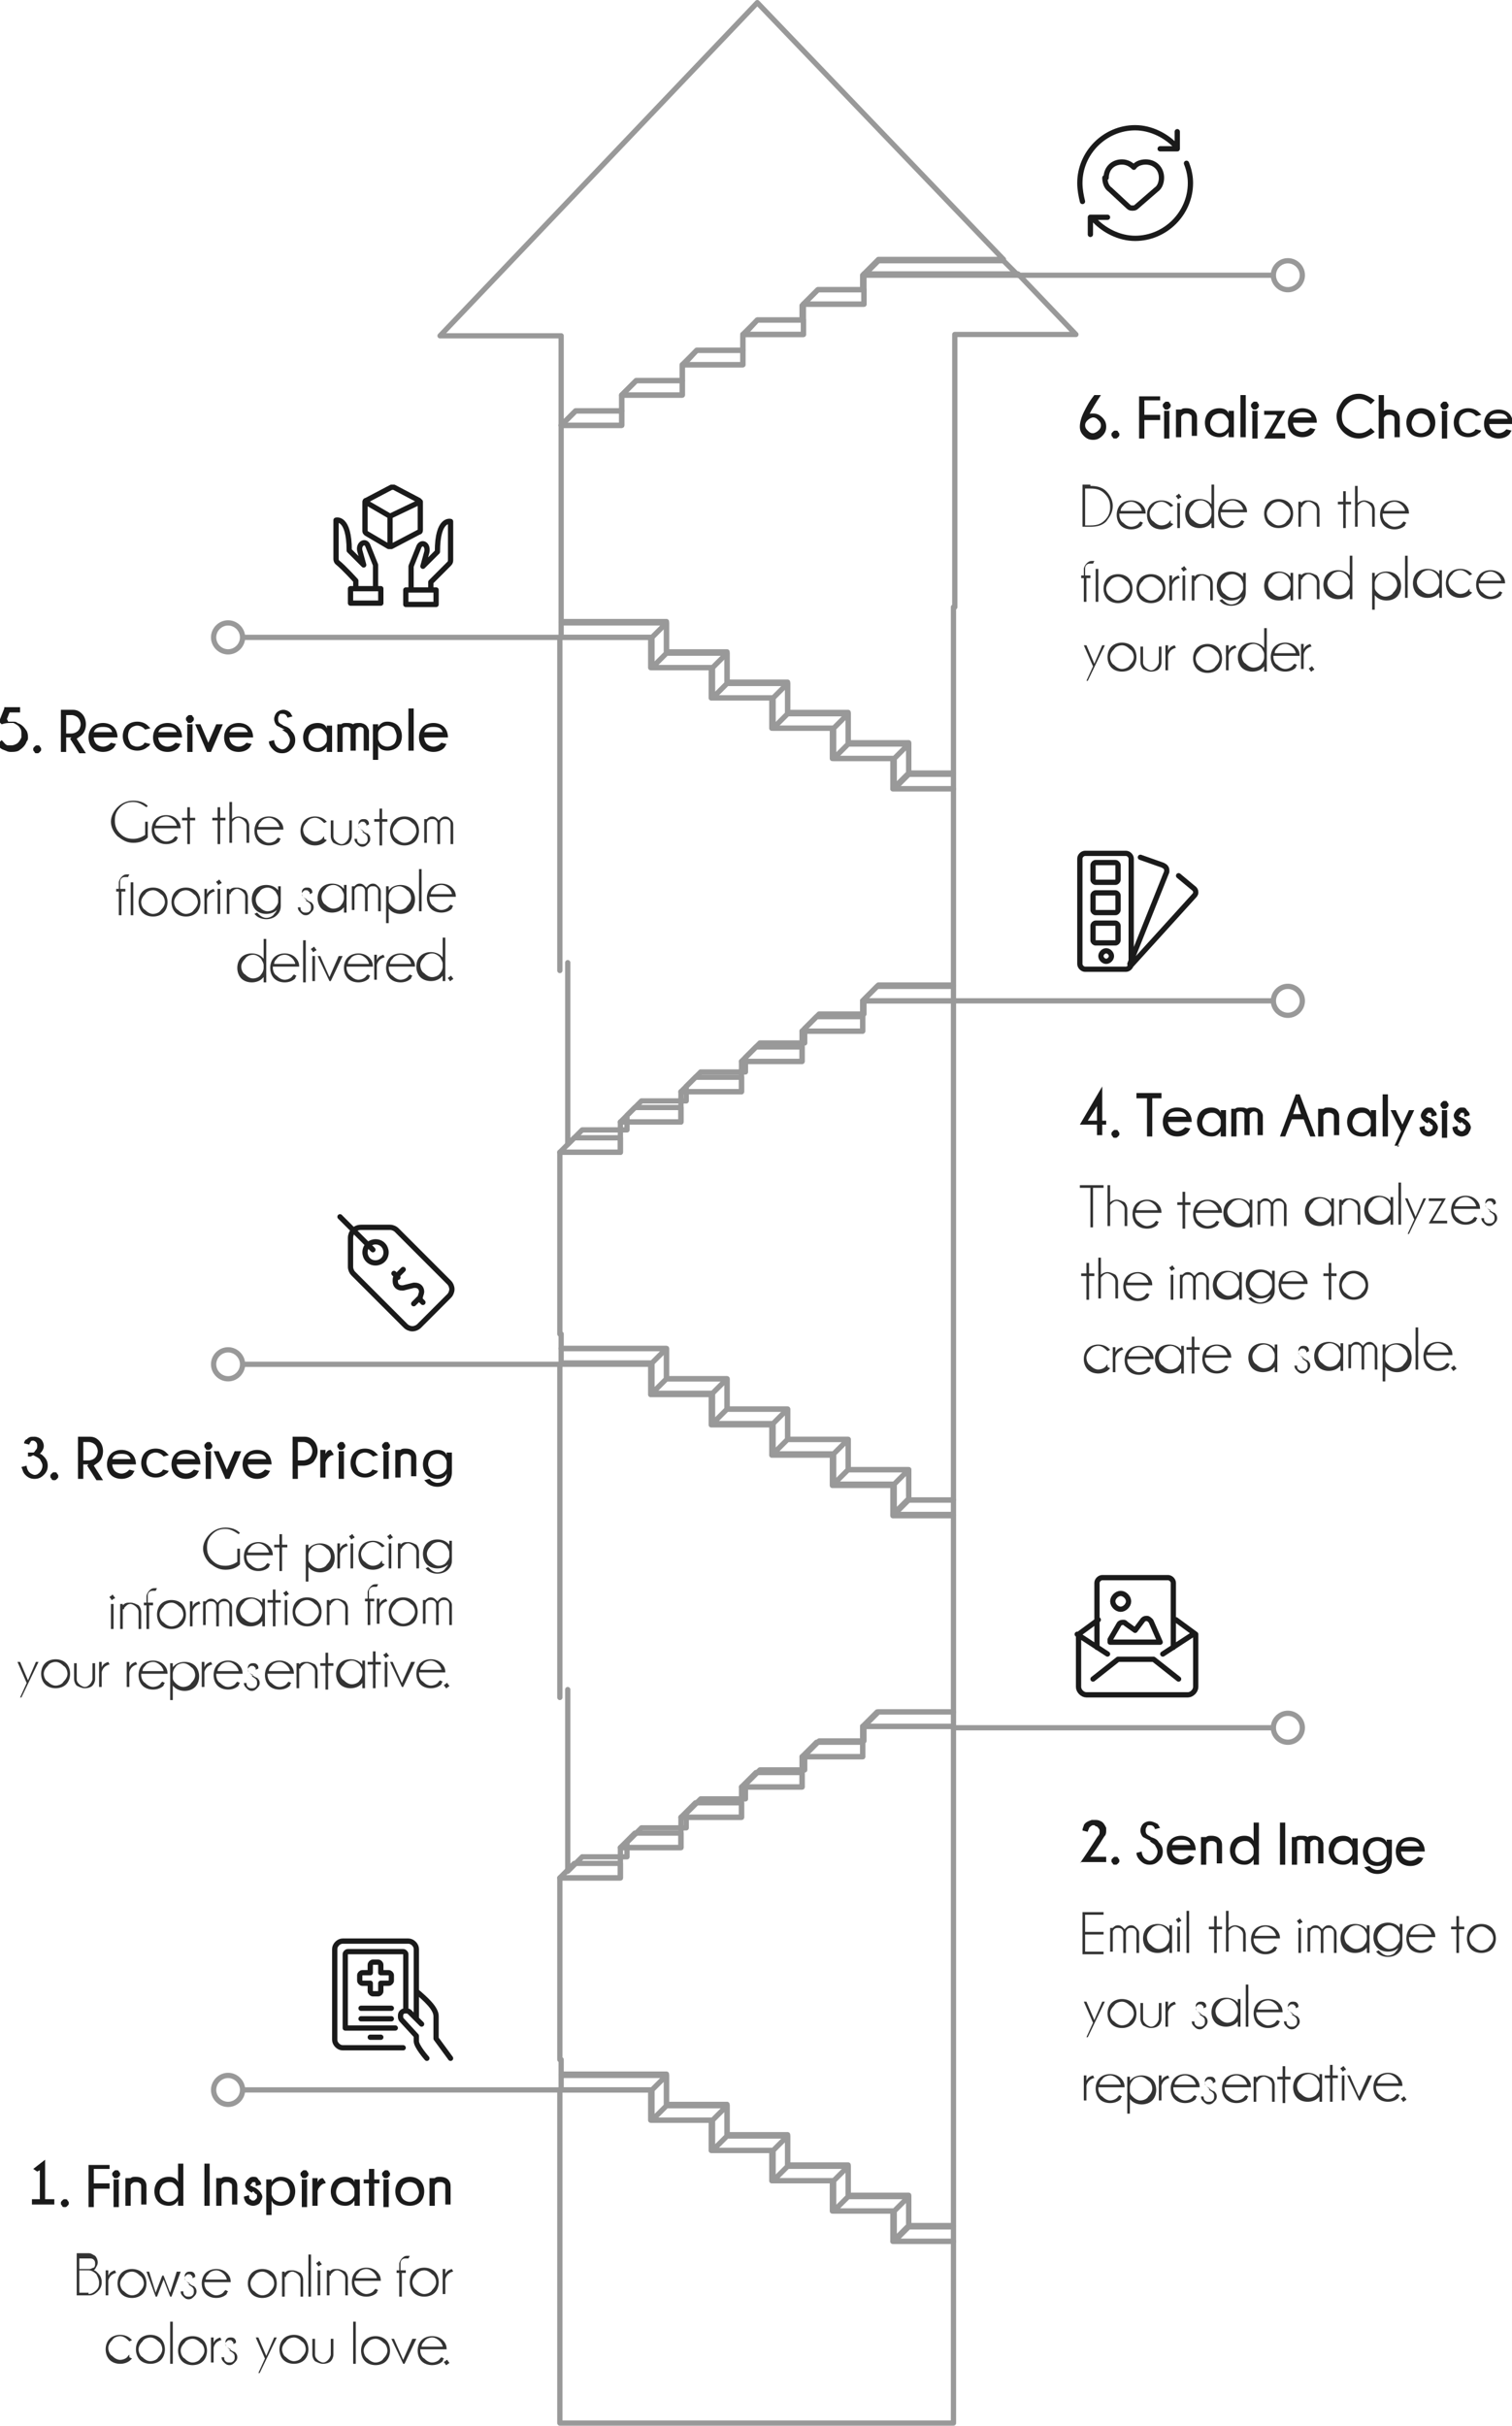 <svg xmlns="http://www.w3.org/2000/svg" xmlns:xlink="http://www.w3.org/1999/xlink" xmlns:xodm="http://www.corel.com/coreldraw/odm/2003" xml:space="preserve" width="85.611mm" height="137.304mm" style="shape-rendering:geometricPrecision; text-rendering:geometricPrecision; image-rendering:optimizeQuality; fill-rule:evenodd; clip-rule:evenodd" viewBox="0 0 1148 1842"> <defs>  <style type="text/css">       .str1 {stroke:#1A1A1A;stroke-width:4;stroke-linecap:round;stroke-linejoin:round;stroke-miterlimit:22.926}    .str0 {stroke:#999999;stroke-width:4;stroke-linecap:round;stroke-linejoin:round;stroke-miterlimit:22.926}    .fil2 {fill:none;fill-rule:nonzero}    .fil1 {fill:#1A1A1A;fill-rule:nonzero}    .fil0 {fill:#333333;fill-rule:nonzero}     </style> </defs> <g id="Layer_x0020_1">    <path class="fil0" d="M112 636c-3,3 -7,4 -11,4 -5,0 -8,-2 -12,-5 -3,-3 -5,-7 -5,-11 0,-4 2,-8 5,-11 3,-3 7,-5 12,-5 4,0 8,1 11,4l-1 1c-3,-2 -6,-4 -10,-4 -4,0 -7,1 -10,4 -3,3 -4,6 -4,10 0,4 1,7 4,10 3,3 6,4 10,4 3,0 6,-1 9,-3l0 -10 2 0 0 10zm5 -9l17 0c0,-1 -1,-3 -2,-4 -2,-2 -4,-3 -6,-3 -2,0 -5,1 -6,3 -1,1 -2,2 -2,4zm0 2c0,0 0,1 0,1 0,2 1,5 3,6 2,2 4,3 6,3 2,0 5,-1 6,-3 0,0 1,-1 1,-1l2 1c0,0 -1,1 -1,2 -2,2 -5,3 -8,3 -3,0 -6,-1 -8,-3 -2,-2 -3,-5 -3,-8 0,-3 1,-6 3,-8 2,-2 5,-3 8,-3 3,0 6,1 8,3 2,2 3,4 3,7l-19 0zm25 -8l0 -8 2 0 0 8 4 0 0 2 -4 0 0 18 -2 0 0 -18 -4 0 0 -2 4 0zm23 0l0 -8 2 0 0 8 4 0 0 2 -4 0 0 18 -2 0 0 -18 -4 0 0 -2 4 0zm9 -12l2 0 0 13c1,-1 3,-2 5,-2 2,0 4,1 6,2 1,1 2,3 2,5l0 13 -2 0 0 -13c0,-2 -1,-3 -2,-4 -1,-1 -3,-2 -4,-2 -2,0 -3,1 -4,2 -1,1 -1,1 -1,2l0 15 -2 0 0 -32zm21 19l17 0c0,-1 -1,-3 -2,-4 -2,-2 -4,-3 -6,-3 -2,0 -5,1 -6,3 -1,1 -2,2 -2,4zm0 2c0,0 0,1 0,1 0,2 1,5 3,6 2,2 4,3 6,3 2,0 5,-1 6,-3 0,0 1,-1 1,-1l2 1c0,0 -1,1 -1,2 -2,2 -5,3 -8,3 -3,0 -6,-1 -8,-3 -2,-2 -3,-5 -3,-8 0,-3 1,-6 3,-8 2,-2 5,-3 8,-3 3,0 6,1 8,3 2,2 3,4 3,7l-19 0zm51 7l2 1c0,0 -1,1 -1,1 -2,2 -5,3 -8,3 -3,0 -6,-1 -8,-3 -2,-2 -3,-5 -3,-8 0,-3 1,-6 3,-8 2,-2 5,-3 8,-3 3,0 6,1 8,3 0,0 1,1 1,1l-2 1c0,0 0,0 -1,-1 -2,-2 -4,-3 -6,-3 -2,0 -5,1 -6,3 -2,2 -3,4 -3,6 0,2 1,5 3,6 2,2 4,3 6,3 2,0 5,-1 6,-3 0,0 0,0 1,-1zm13 5c-2,0 -4,-1 -6,-2 -1,-1 -2,-3 -2,-5l0 -12 2 0 0 12c0,2 1,3 2,4 1,1 3,2 4,2 2,0 3,-1 4,-2 1,-1 2,-3 2,-4l0 -12 2 0 0 12c0,2 -1,4 -2,5 -1,1 -3,2 -6,2zm17 -11c-2,-1 -3,-2 -3,-2 -1,-1 -1,-2 -1,-3 0,-1 0,-2 1,-3 1,-1 2,-1 3,-1 1,0 2,0 3,1 1,1 1,2 1,3l0 0 -2 1c0,-1 0,-2 -1,-2 0,-1 -1,-1 -2,-1 -1,0 -1,0 -2,1 -1,1 -1,1 -1,2 0,1 0,1 1,2 0,0 1,1 2,2 2,1 3,2 4,2 1,1 2,2 2,4 0,2 -1,3 -2,4 -1,1 -2,2 -4,2 -2,0 -3,-1 -4,-2 -1,-1 -2,-2 -2,-4l2 0c0,1 0,2 1,3 1,1 2,1 3,1 1,0 2,0 3,-1 1,-1 1,-2 1,-3 0,-1 0,-2 -1,-3 0,0 -1,-1 -3,-2zm12 -9l0 -8 2 0 0 8 4 0 0 2 -4 0 0 18 -2 0 0 -18 -4 0 0 -2 4 0zm19 -2c3,0 6,1 8,3 2,2 3,5 3,8 0,3 -1,6 -3,8 -2,2 -5,3 -8,3 -3,0 -6,-1 -8,-3 -2,-2 -3,-5 -3,-8 0,-3 1,-6 3,-8 2,-2 5,-3 8,-3zm0 2c-2,0 -5,1 -6,3 -2,2 -3,4 -3,6 0,2 1,5 3,6 2,2 4,3 6,3 2,0 5,-1 6,-3 2,-2 3,-4 3,-6 0,-2 -1,-5 -3,-6 -2,-2 -4,-3 -6,-3zm15 0l2 0 0 0c1,-1 2,-2 4,-2 2,0 3,1 4,2 0,0 1,1 1,1 0,0 1,-1 1,-1 1,-1 2,-2 4,-2 2,0 3,1 4,2 1,1 2,2 2,4l0 15 -2 0 0 -15 0 0c0,-1 0,-2 -1,-3 -1,-1 -2,-1 -3,-1 -1,0 -2,0 -3,1 -1,1 -1,2 -1,3l0 15 -2 0 0 -15 0 0c0,-1 0,-2 -1,-3 -1,-1 -2,-1 -3,-1 -1,0 -2,0 -3,1 -1,1 -1,2 -1,2l0 15 -2 0 0 -19zm-230 55l0 18 -2 0 0 -18 -2 0 0 -2 2 0 0 -5c0,-1 1,-3 2,-4 1,-1 2,-2 4,-2 1,0 2,0 2,0l-1 2c-1,0 -1,0 -2,0 -1,0 -2,0 -3,1 -1,1 -1,2 -1,3l0 5 4 0 0 2 -4 0zm9 -7l0 25 -2 0 0 -25 2 0zm15 4c3,0 6,1 8,3 2,2 3,5 3,8 0,3 -1,6 -3,8 -2,2 -5,3 -8,3 -3,0 -6,-1 -8,-3 -2,-2 -3,-5 -3,-8 0,-3 1,-6 3,-8 2,-2 5,-3 8,-3zm0 2c-2,0 -5,1 -6,3 -2,2 -3,4 -3,6 0,2 1,5 3,6 2,2 4,3 6,3 2,0 5,-1 6,-3 2,-2 3,-4 3,-6 0,-2 -1,-5 -3,-6 -2,-2 -4,-3 -6,-3zm25 -2c3,0 6,1 8,3 2,2 3,5 3,8 0,3 -1,6 -3,8 -2,2 -5,3 -8,3 -3,0 -6,-1 -8,-3 -2,-2 -3,-5 -3,-8 0,-3 1,-6 3,-8 2,-2 5,-3 8,-3zm0 2c-2,0 -5,1 -6,3 -2,2 -3,4 -3,6 0,2 1,5 3,6 2,2 4,3 6,3 2,0 5,-1 6,-3 2,-2 3,-4 3,-6 0,-2 -1,-5 -3,-6 -2,-2 -4,-3 -6,-3zm22 1c-1,0 -3,1 -4,2 -1,1 -2,3 -2,4l0 11 -2 0 0 -19 2 0 0 4c1,-2 2,-3 5,-4l1 2zm4 -2l0 19 -2 0 0 -19 2 0zm-1 -7c0,0 1,0 1,1 0,0 1,1 1,1 0,1 0,1 -1,1 0,0 -1,1 -1,1 0,0 -1,0 -1,-1 0,0 -1,-1 -1,-1 0,0 0,-1 1,-1 0,0 1,-1 1,-1zm8 11l0 15 -2 0 0 -19 2 0 0 1c2,-2 3,-2 6,-2 2,0 4,1 6,2 1,1 2,3 2,5l0 13 -2 0 0 -13c0,-2 -1,-3 -2,-4 -1,-1 -3,-2 -4,-2 -2,0 -3,1 -4,2 -1,1 -1,1 -1,2zm37 3c0,-2 -1,-3 -2,-5 -2,-2 -4,-3 -6,-3 -2,0 -5,1 -6,3 -2,2 -3,4 -3,6 0,2 1,5 3,6 2,2 4,3 6,3 2,0 5,-1 6,-3 1,-1 2,-3 2,-4l0 -4zm0 8c0,0 -1,1 -1,1 -2,2 -5,3 -8,3 -3,0 -6,-1 -8,-3 -2,-2 -3,-5 -3,-8 0,-3 1,-6 3,-8 2,-2 5,-3 8,-3 3,0 6,1 8,3 0,0 1,1 1,1l0 -3 2 0 0 15c0,3 -1,5 -3,7 -2,2 -5,3 -8,3 -3,0 -6,-1 -8,-3 0,0 -1,-1 -1,-1l2 -1c0,0 0,0 1,1 2,2 4,3 6,3 2,0 5,-1 6,-3 2,-2 2,-3 3,-6zm22 -7c-2,-1 -3,-2 -3,-2 -1,-1 -1,-2 -1,-3 0,-1 0,-2 1,-3 1,-1 2,-1 3,-1 1,0 2,0 3,1 1,1 1,2 1,3l0 0 -2 1c0,-1 0,-2 -1,-2 0,-1 -1,-1 -2,-1 -1,0 -1,0 -2,1 -1,1 -1,1 -1,2 0,1 0,1 1,2 0,0 1,1 2,2 2,1 3,2 4,2 1,1 2,2 2,4 0,2 -1,3 -2,4 -1,1 -2,2 -4,2 -2,0 -3,-1 -4,-2 -1,-1 -2,-2 -2,-4l2 0c0,1 0,2 1,3 1,1 2,1 3,1 1,0 2,0 3,-1 1,-1 1,-2 1,-3 0,-1 0,-2 -1,-3 0,0 -1,-1 -3,-2zm30 10l-2 0 0 -4c0,0 -1,1 -1,1 -2,2 -5,3 -8,3 -3,0 -6,-1 -8,-3 -2,-2 -3,-5 -3,-8 0,-3 1,-6 3,-8 2,-2 5,-3 8,-3 3,0 6,1 8,3 0,0 1,1 1,1l0 -3 2 0 0 19zm-2 -9l0 -4c0,-2 -1,-3 -2,-5 -2,-2 -4,-3 -6,-3 -2,0 -5,1 -6,3 -2,2 -3,4 -3,6 0,2 1,5 3,6 2,2 4,3 6,3 2,0 5,-1 6,-3 1,-1 2,-3 2,-5zm6 -11l2 0 0 0c1,-1 2,-2 4,-2 2,0 3,1 4,2 0,0 1,1 1,1 0,0 1,-1 1,-1 1,-1 2,-2 4,-2 2,0 3,1 4,2 1,1 2,2 2,4l0 15 -2 0 0 -15 0 0c0,-1 0,-2 -1,-3 -1,-1 -2,-1 -3,-1 -1,0 -2,0 -3,1 -1,1 -1,2 -1,3l0 15 -2 0 0 -15 0 0c0,-1 0,-2 -1,-3 -1,-1 -2,-1 -3,-1 -1,0 -2,0 -3,1 -1,1 -1,2 -1,2l0 15 -2 0 0 -19zm26 0l2 0 0 3c0,0 1,-1 1,-1 2,-2 5,-3 8,-3 3,0 6,1 8,3 2,2 3,5 3,8 0,3 -1,6 -3,8 -2,2 -5,3 -8,3 -3,0 -6,-1 -8,-3 0,0 -1,-1 -1,-1l0 11 -2 0 0 -27zm2 7l0 4c0,2 1,3 2,4 2,2 4,3 6,3 2,0 5,-1 6,-3 2,-2 3,-4 3,-6 0,-2 -1,-5 -3,-6 -2,-2 -4,-3 -6,-3 -2,0 -5,1 -6,3 -1,1 -2,3 -2,5zm25 -20l0 32 -2 0 0 -32 2 0zm6 19l17 0c0,-1 -1,-3 -2,-4 -2,-2 -4,-3 -6,-3 -2,0 -5,1 -6,3 -1,1 -2,2 -2,4zm0 2c0,0 0,1 0,1 0,2 1,5 3,6 2,2 4,3 6,3 2,0 5,-1 6,-3 0,0 1,-1 1,-1l2 1c0,0 -1,1 -1,2 -2,2 -5,3 -8,3 -3,0 -6,-1 -8,-3 -2,-2 -3,-5 -3,-8 0,-3 1,-6 3,-8 2,-2 5,-3 8,-3 3,0 6,1 8,3 2,2 3,4 3,7l-19 0zm-124 65l-2 0 0 -4c0,0 -1,1 -1,1 -2,2 -5,3 -8,3 -3,0 -6,-1 -8,-3 -2,-2 -3,-5 -3,-8 0,-3 1,-6 3,-8 2,-2 5,-3 8,-3 3,0 6,1 8,3 0,0 1,1 1,1l0 -15 2 0 0 32zm-2 -9l0 -4c0,-2 -1,-3 -2,-5 -2,-2 -4,-3 -6,-3 -2,0 -5,1 -6,3 -2,2 -3,4 -3,6 0,2 1,5 3,6 2,2 4,3 6,3 2,0 5,-1 6,-3 1,-1 2,-3 2,-5zm7 -5l17 0c0,-1 -1,-3 -2,-4 -2,-2 -4,-3 -6,-3 -2,0 -5,1 -6,3 -1,1 -2,2 -2,4zm0 2c0,0 0,1 0,1 0,2 1,5 3,6 2,2 4,3 6,3 2,0 5,-1 6,-3 0,0 1,-1 1,-1l2 1c0,0 -1,1 -1,2 -2,2 -5,3 -8,3 -3,0 -6,-1 -8,-3 -2,-2 -3,-5 -3,-8 0,-3 1,-6 3,-8 2,-2 5,-3 8,-3 3,0 6,1 8,3 2,2 3,4 3,7l-19 0zm25 -20l0 32 -2 0 0 -32 2 0zm7 12l0 19 -2 0 0 -19 2 0zm-1 -7c0,0 1,0 1,1 0,0 1,1 1,1 0,1 0,1 -1,1 0,0 -1,1 -1,1 0,0 -1,0 -1,-1 0,0 -1,-1 -1,-1 0,0 0,-1 1,-1 0,0 1,-1 1,-1zm22 7l-9 19 -1 0 -9 -19 2 0 7 16 7 -16 2 0zm3 6l17 0c0,-1 -1,-3 -2,-4 -2,-2 -4,-3 -6,-3 -2,0 -5,1 -6,3 -1,1 -2,2 -2,4zm0 2c0,0 0,1 0,1 0,2 1,5 3,6 2,2 4,3 6,3 2,0 5,-1 6,-3 0,0 1,-1 1,-1l2 1c0,0 -1,1 -1,2 -2,2 -5,3 -8,3 -3,0 -6,-1 -8,-3 -2,-2 -3,-5 -3,-8 0,-3 1,-6 3,-8 2,-2 5,-3 8,-3 3,0 6,1 8,3 2,2 3,4 3,7l-19 0zm29 -7c-1,0 -3,1 -4,2 -1,1 -2,3 -2,4l0 11 -2 0 0 -19 2 0 0 4c1,-2 2,-3 5,-4l1 2zm3 5l17 0c0,-1 -1,-3 -2,-4 -2,-2 -4,-3 -6,-3 -2,0 -5,1 -6,3 -1,1 -2,2 -2,4zm0 2c0,0 0,1 0,1 0,2 1,5 3,6 2,2 4,3 6,3 2,0 5,-1 6,-3 0,0 1,-1 1,-1l2 1c0,0 -1,1 -1,2 -2,2 -5,3 -8,3 -3,0 -6,-1 -8,-3 -2,-2 -3,-5 -3,-8 0,-3 1,-6 3,-8 2,-2 5,-3 8,-3 3,0 6,1 8,3 2,2 3,4 3,7l-19 0zm43 11l-2 0 0 -4c0,0 -1,1 -1,1 -2,2 -5,3 -8,3 -3,0 -6,-1 -8,-3 -2,-2 -3,-5 -3,-8 0,-3 1,-6 3,-8 2,-2 5,-3 8,-3 3,0 6,1 8,3 0,0 1,1 1,1l0 -15 2 0 0 32zm-2 -9l0 -4c0,-2 -1,-3 -2,-5 -2,-2 -4,-3 -6,-3 -2,0 -5,1 -6,3 -2,2 -3,4 -3,6 0,2 1,5 3,6 2,2 4,3 6,3 2,0 5,-1 6,-3 1,-1 2,-3 2,-5zm6 5c0,0 1,0 1,1 0,0 1,1 1,1 0,0 0,1 -1,1 0,0 -1,1 -1,1 0,0 -1,0 -1,-1 0,0 -1,-1 -1,-1 0,0 0,-1 1,-1 0,0 1,-1 1,-1z"></path>  <path class="fil1" d="M6 548c1,0 2,0 3,0 2,0 3,0 4,1 3,1 5,3 7,6 1,2 1,4 1,5 0,1 0,2 -1,3 -1,3 -3,5 -6,7 -2,1 -4,1 -6,1 -1,0 -2,0 -4,-1 -3,-1 -5,-2 -6,-5l3 -3c2,2 3,4 5,4 1,0 2,0 2,0 1,0 2,0 4,-1 2,-1 3,-3 4,-5 0,-1 0,-2 0,-3 0,-1 0,-3 -1,-4 -1,-2 -3,-3 -5,-4 -1,0 -2,0 -3,0 -1,0 -3,0 -6,1l-2 -2 4 -10 0 -1 12 0 0 4 -8 0 -2 5zm22 18c1,0 2,0 2,1 1,1 1,1 1,2 0,1 0,1 -1,2 -1,1 -1,1 -2,1 -1,0 -2,0 -2,-1 -1,-1 -1,-1 -1,-2 0,-1 0,-1 1,-2 1,-1 1,-1 2,-1zm22 -24l0 15 4 0c2,0 4,-1 5,-2 1,-1 2,-3 2,-5 0,-2 -1,-4 -2,-5 -1,-1 -3,-2 -5,-2l-4 0zm4 18l-4 0 0 11 -4 0 0 -32 9 0c3,0 5,1 7,3 2,2 3,5 3,8 0,3 -1,6 -3,8 -1,1 -3,2 -4,3l7 11 -5 0 -7 -11zm18 -4l13 0c-1,-3 -3,-4 -7,-4 -4,0 -6,1 -7,4zm-1 4l0 0c0,2 1,4 2,5 1,1 3,2 5,2 2,0 4,-1 5,-2 0,0 1,-1 1,-1l4 1c-1,1 -1,2 -2,3 -2,2 -5,3 -8,3 -3,0 -6,-1 -8,-3 -2,-2 -3,-5 -3,-8 0,-3 1,-6 3,-8 2,-2 5,-3 8,-3 3,0 6,1 8,3 2,2 3,5 3,8l-19 0zm39 4l4 1c-1,1 -1,2 -2,2 -2,2 -5,3 -8,3 -3,0 -6,-1 -8,-3 -2,-2 -3,-5 -3,-8 0,-3 1,-6 3,-8 2,-2 5,-3 8,-3 3,0 6,1 8,3 1,1 1,1 2,2l-4 1c-1,-1 -1,-1 -1,-1 -1,-1 -3,-2 -5,-2 -2,0 -4,1 -5,2 -1,1 -2,3 -2,6 0,2 1,4 2,6 1,1 3,2 5,2 2,0 4,-1 5,-2 0,0 0,-1 1,-1zm11 -8l13 0c-1,-3 -3,-4 -7,-4 -4,0 -6,1 -7,4zm-1 4l0 0c0,2 1,4 2,5 1,1 3,2 5,2 2,0 4,-1 5,-2 0,0 1,-1 1,-1l4 1c-1,1 -1,2 -2,3 -2,2 -5,3 -8,3 -3,0 -6,-1 -8,-3 -2,-2 -3,-5 -3,-8 0,-3 1,-6 3,-8 2,-2 5,-3 8,-3 3,0 6,1 8,3 2,2 3,5 3,8l-19 0zm26 -10l0 21 -4 0 0 -21 4 0zm-2 -7c1,0 2,0 2,1 1,1 1,1 1,2 0,1 0,1 -1,2 -1,1 -1,1 -2,1 -1,0 -2,0 -2,-1 -1,-1 -1,-1 -1,-2 0,-1 0,-1 1,-2 1,-1 1,-1 2,-1zm25 7l-9 21 -3 0 -9 -21 4 0 6 14 6 -14 4 0zm6 6l13 0c-1,-3 -3,-4 -7,-4 -4,0 -6,1 -7,4zm-1 4l0 0c0,2 1,4 2,5 1,1 3,2 5,2 2,0 4,-1 5,-2 0,0 1,-1 1,-1l4 1c-1,1 -1,2 -2,3 -2,2 -5,3 -8,3 -3,0 -6,-1 -8,-3 -2,-2 -3,-5 -3,-8 0,-3 1,-6 3,-8 2,-2 5,-3 8,-3 3,0 6,1 8,3 2,2 3,5 3,8l-19 0zm42 -6c-2,-1 -4,-2 -6,-3 -1,-1 -2,-3 -2,-5 0,-2 1,-4 2,-5 1,-1 3,-2 5,-2 2,0 4,1 5,2 1,1 1,2 2,3l-4 1c0,-1 -1,-2 -1,-2 -1,-1 -2,-1 -3,-1 -1,0 -2,0 -2,1 -1,1 -1,2 -1,3 0,1 0,2 1,3 1,1 2,1 3,2 3,1 5,2 6,4 2,2 3,4 3,7 0,3 -1,5 -3,7 -2,2 -4,3 -7,3 -3,0 -5,-1 -7,-3 -2,-2 -3,-4 -3,-6l4 -1c0,2 1,4 2,5 1,1 3,2 4,2 2,0 3,-1 4,-2 1,-1 2,-3 2,-5 0,-2 -1,-3 -2,-5 -1,-1 -3,-2 -4,-3zm36 17l-4 0 0 -4c-2,3 -4,4 -7,4 -3,0 -6,-1 -8,-3 -2,-2 -3,-5 -3,-8 0,-3 1,-6 3,-8 2,-2 5,-3 8,-3 3,0 6,1 7,4l0 -2 4 0 0 21zm-4 -9l0 -3c0,-1 -1,-3 -2,-4 -2,-2 -3,-2 -5,-2 -2,0 -4,1 -5,2 -1,2 -2,3 -2,6 0,2 1,4 2,5 1,1 3,2 5,2 2,0 4,-1 5,-2 1,-1 2,-2 2,-4zm12 -8l0 17 -4 0 0 -21 3 0c1,-1 2,-1 4,-1 2,0 3,0 5,1 1,-1 3,-1 5,-1 2,0 4,1 5,2 1,1 2,3 2,4l0 15 -4 0 0 -16c0,-1 -1,-2 -3,-2 -1,0 -2,1 -3,2l0 16 -4 0 0 -16 0 0c0,-1 -1,-2 -3,-2 -1,0 -2,0 -3,1zm23 -4l4 0 0 2c2,-3 4,-4 7,-4 3,0 6,1 8,3 2,2 3,5 3,8 0,3 -1,6 -3,8 -2,2 -5,3 -8,3 -3,0 -6,-1 -7,-4l0 11 -4 0 0 -28zm4 8l0 3c0,1 1,3 2,4 1,1 3,2 5,2 2,0 4,-1 5,-2 1,-1 2,-3 2,-6 0,-2 -1,-4 -2,-6 -1,-1 -3,-2 -5,-2 -2,0 -4,1 -5,2 -1,1 -2,2 -2,4zm27 -20l0 32 -4 0 0 -32 4 0zm9 18l13 0c-1,-3 -3,-4 -7,-4 -4,0 -6,1 -7,4zm-1 4l0 0c0,2 1,4 2,5 1,1 3,2 5,2 2,0 4,-1 5,-2 0,0 1,-1 1,-1l4 1c-1,1 -1,2 -2,3 -2,2 -5,3 -8,3 -3,0 -6,-1 -8,-3 -2,-2 -3,-5 -3,-8 0,-3 1,-6 3,-8 2,-2 5,-3 8,-3 3,0 6,1 8,3 2,2 3,5 3,8l-19 0z"></path>  <path class="fil0" d="M828 369c5,0 9,1 12,4 3,3 5,7 5,11 0,5 -2,8 -5,12 -3,3 -7,4 -12,4l-6 0 0 -32 6 0zm-4 2l0 28 4 0c5,0 8,-1 11,-4 3,-3 4,-6 4,-10 0,-4 -1,-7 -4,-10 -3,-3 -6,-4 -11,-4l-4 0zm26 17l17 0c0,-1 -1,-3 -2,-4 -2,-2 -4,-3 -6,-3 -2,0 -5,1 -6,3 -1,1 -2,2 -2,4zm0 2c0,0 0,1 0,1 0,2 1,5 3,6 2,2 4,3 6,3 2,0 5,-1 6,-3 0,0 1,-1 1,-1l2 1c0,0 -1,1 -1,2 -2,2 -5,3 -8,3 -3,0 -6,-1 -8,-3 -2,-2 -3,-5 -3,-8 0,-3 1,-6 3,-8 2,-2 5,-3 8,-3 3,0 6,1 8,3 2,2 3,4 3,7l-19 0zm39 7l2 1c0,0 -1,1 -1,1 -2,2 -5,3 -8,3 -3,0 -6,-1 -8,-3 -2,-2 -3,-5 -3,-8 0,-3 1,-6 3,-8 2,-2 5,-3 8,-3 3,0 6,1 8,3 0,0 1,1 1,1l-2 1c0,0 0,0 -1,-1 -2,-2 -4,-3 -6,-3 -2,0 -5,1 -6,3 -2,2 -3,4 -3,6 0,2 1,5 3,6 2,2 4,3 6,3 2,0 5,-1 6,-3 0,0 0,0 1,-1zm7 -15l0 19 -2 0 0 -19 2 0zm-1 -7c0,0 1,0 1,1 0,0 1,1 1,1 0,1 0,1 -1,1 0,0 -1,1 -1,1 0,0 -1,0 -1,-1 0,0 -1,-1 -1,-1 0,0 0,-1 1,-1 0,0 1,-1 1,-1zm27 26l-2 0 0 -4c0,0 -1,1 -1,1 -2,2 -5,3 -8,3 -3,0 -6,-1 -8,-3 -2,-2 -3,-5 -3,-8 0,-3 1,-6 3,-8 2,-2 5,-3 8,-3 3,0 6,1 8,3 0,0 1,1 1,1l0 -15 2 0 0 32zm-2 -9l0 -4c0,-2 -1,-3 -2,-5 -2,-2 -4,-3 -6,-3 -2,0 -5,1 -6,3 -2,2 -3,4 -3,6 0,2 1,5 3,6 2,2 4,3 6,3 2,0 5,-1 6,-3 1,-1 2,-3 2,-5zm7 -5l17 0c0,-1 -1,-3 -2,-4 -2,-2 -4,-3 -6,-3 -2,0 -5,1 -6,3 -1,1 -2,2 -2,4zm0 2c0,0 0,1 0,1 0,2 1,5 3,6 2,2 4,3 6,3 2,0 5,-1 6,-3 0,0 1,-1 1,-1l2 1c0,0 -1,1 -1,2 -2,2 -5,3 -8,3 -3,0 -6,-1 -8,-3 -2,-2 -3,-5 -3,-8 0,-3 1,-6 3,-8 2,-2 5,-3 8,-3 3,0 6,1 8,3 2,2 3,4 3,7l-19 0zm44 -10c3,0 6,1 8,3 2,2 3,5 3,8 0,3 -1,6 -3,8 -2,2 -5,3 -8,3 -3,0 -6,-1 -8,-3 -2,-2 -3,-5 -3,-8 0,-3 1,-6 3,-8 2,-2 5,-3 8,-3zm0 2c-2,0 -5,1 -6,3 -2,2 -3,4 -3,6 0,2 1,5 3,6 2,2 4,3 6,3 2,0 5,-1 6,-3 2,-2 3,-4 3,-6 0,-2 -1,-5 -3,-6 -2,-2 -4,-3 -6,-3zm17 4l0 15 -2 0 0 -19 2 0 0 1c2,-2 3,-2 6,-2 2,0 4,1 6,2 1,1 2,3 2,5l0 13 -2 0 0 -13c0,-2 -1,-3 -2,-4 -1,-1 -3,-2 -4,-2 -2,0 -3,1 -4,2 -1,1 -1,1 -1,2zm32 -4l0 -8 2 0 0 8 4 0 0 2 -4 0 0 18 -2 0 0 -18 -4 0 0 -2 4 0zm9 -12l2 0 0 13c1,-1 3,-2 5,-2 2,0 4,1 6,2 1,1 2,3 2,5l0 13 -2 0 0 -13c0,-2 -1,-3 -2,-4 -1,-1 -3,-2 -4,-2 -2,0 -3,1 -4,2 -1,1 -1,1 -1,2l0 15 -2 0 0 -32zm21 19l17 0c0,-1 -1,-3 -2,-4 -2,-2 -4,-3 -6,-3 -2,0 -5,1 -6,3 -1,1 -2,2 -2,4zm0 2c0,0 0,1 0,1 0,2 1,5 3,6 2,2 4,3 6,3 2,0 5,-1 6,-3 0,0 1,-1 1,-1l2 1c0,0 -1,1 -1,2 -2,2 -5,3 -8,3 -3,0 -6,-1 -8,-3 -2,-2 -3,-5 -3,-8 0,-3 1,-6 3,-8 2,-2 5,-3 8,-3 3,0 6,1 8,3 2,2 3,4 3,7l-19 0zm-225 49l0 18 -2 0 0 -18 -2 0 0 -2 2 0 0 -5c0,-1 1,-3 2,-4 1,-1 2,-2 4,-2 1,0 2,0 2,0l-1 2c-1,0 -1,0 -2,0 -1,0 -2,0 -3,1 -1,1 -1,2 -1,3l0 5 4 0 0 2 -4 0zm9 -7l0 25 -2 0 0 -25 2 0zm15 4c3,0 6,1 8,3 2,2 3,5 3,8 0,3 -1,6 -3,8 -2,2 -5,3 -8,3 -3,0 -6,-1 -8,-3 -2,-2 -3,-5 -3,-8 0,-3 1,-6 3,-8 2,-2 5,-3 8,-3zm0 2c-2,0 -5,1 -6,3 -2,2 -3,4 -3,6 0,2 1,5 3,6 2,2 4,3 6,3 2,0 5,-1 6,-3 2,-2 3,-4 3,-6 0,-2 -1,-5 -3,-6 -2,-2 -4,-3 -6,-3zm25 -2c3,0 6,1 8,3 2,2 3,5 3,8 0,3 -1,6 -3,8 -2,2 -5,3 -8,3 -3,0 -6,-1 -8,-3 -2,-2 -3,-5 -3,-8 0,-3 1,-6 3,-8 2,-2 5,-3 8,-3zm0 2c-2,0 -5,1 -6,3 -2,2 -3,4 -3,6 0,2 1,5 3,6 2,2 4,3 6,3 2,0 5,-1 6,-3 2,-2 3,-4 3,-6 0,-2 -1,-5 -3,-6 -2,-2 -4,-3 -6,-3zm22 1c-1,0 -3,1 -4,2 -1,1 -2,3 -2,4l0 11 -2 0 0 -19 2 0 0 4c1,-2 2,-3 5,-4l1 2zm4 -2l0 19 -2 0 0 -19 2 0zm-1 -7c0,0 1,0 1,1 0,0 1,1 1,1 0,1 0,1 -1,1 0,0 -1,1 -1,1 0,0 -1,0 -1,-1 0,0 -1,-1 -1,-1 0,0 0,-1 1,-1 0,0 1,-1 1,-1zm8 11l0 15 -2 0 0 -19 2 0 0 1c2,-2 3,-2 6,-2 2,0 4,1 6,2 1,1 2,3 2,5l0 13 -2 0 0 -13c0,-2 -1,-3 -2,-4 -1,-1 -3,-2 -4,-2 -2,0 -3,1 -4,2 -1,1 -1,1 -1,2zm37 3c0,-2 -1,-3 -2,-5 -2,-2 -4,-3 -6,-3 -2,0 -5,1 -6,3 -2,2 -3,4 -3,6 0,2 1,5 3,6 2,2 4,3 6,3 2,0 5,-1 6,-3 1,-1 2,-3 2,-4l0 -4zm0 8c0,0 -1,1 -1,1 -2,2 -5,3 -8,3 -3,0 -6,-1 -8,-3 -2,-2 -3,-5 -3,-8 0,-3 1,-6 3,-8 2,-2 5,-3 8,-3 3,0 6,1 8,3 0,0 1,1 1,1l0 -3 2 0 0 15c0,3 -1,5 -3,7 -2,2 -5,3 -8,3 -3,0 -6,-1 -8,-3 0,0 -1,-1 -1,-1l2 -1c0,0 0,0 1,1 2,2 4,3 6,3 2,0 5,-1 6,-3 2,-2 2,-3 3,-6zm38 4l-2 0 0 -4c0,0 -1,1 -1,1 -2,2 -5,3 -8,3 -3,0 -6,-1 -8,-3 -2,-2 -3,-5 -3,-8 0,-3 1,-6 3,-8 2,-2 5,-3 8,-3 3,0 6,1 8,3 0,0 1,1 1,1l0 -3 2 0 0 19zm-2 -9l0 -4c0,-2 -1,-3 -2,-5 -2,-2 -4,-3 -6,-3 -2,0 -5,1 -6,3 -2,2 -3,4 -3,6 0,2 1,5 3,6 2,2 4,3 6,3 2,0 5,-1 6,-3 1,-1 2,-3 2,-5zm8 -7l0 15 -2 0 0 -19 2 0 0 1c2,-2 3,-2 6,-2 2,0 4,1 6,2 1,1 2,3 2,5l0 13 -2 0 0 -13c0,-2 -1,-3 -2,-4 -1,-1 -3,-2 -4,-2 -2,0 -3,1 -4,2 -1,1 -1,1 -1,2zm39 15l-2 0 0 -4c0,0 -1,1 -1,1 -2,2 -5,3 -8,3 -3,0 -6,-1 -8,-3 -2,-2 -3,-5 -3,-8 0,-3 1,-6 3,-8 2,-2 5,-3 8,-3 3,0 6,1 8,3 0,0 1,1 1,1l0 -15 2 0 0 32zm-2 -9l0 -4c0,-2 -1,-3 -2,-5 -2,-2 -4,-3 -6,-3 -2,0 -5,1 -6,3 -2,2 -3,4 -3,6 0,2 1,5 3,6 2,2 4,3 6,3 2,0 5,-1 6,-3 1,-1 2,-3 2,-5zm17 -11l2 0 0 3c0,0 1,-1 1,-1 2,-2 5,-3 8,-3 3,0 6,1 8,3 2,2 3,5 3,8 0,3 -1,6 -3,8 -2,2 -5,3 -8,3 -3,0 -6,-1 -8,-3 0,0 -1,-1 -1,-1l0 11 -2 0 0 -27zm2 7l0 4c0,2 1,3 2,4 2,2 4,3 6,3 2,0 5,-1 6,-3 2,-2 3,-4 3,-6 0,-2 -1,-5 -3,-6 -2,-2 -4,-3 -6,-3 -2,0 -5,1 -6,3 -1,1 -2,3 -2,5zm25 -20l0 32 -2 0 0 -32 2 0zm26 32l-2 0 0 -4c0,0 -1,1 -1,1 -2,2 -5,3 -8,3 -3,0 -6,-1 -8,-3 -2,-2 -3,-5 -3,-8 0,-3 1,-6 3,-8 2,-2 5,-3 8,-3 3,0 6,1 8,3 0,0 1,1 1,1l0 -3 2 0 0 19zm-2 -9l0 -4c0,-2 -1,-3 -2,-5 -2,-2 -4,-3 -6,-3 -2,0 -5,1 -6,3 -2,2 -3,4 -3,6 0,2 1,5 3,6 2,2 4,3 6,3 2,0 5,-1 6,-3 1,-1 2,-3 2,-5zm23 4l2 1c0,0 -1,1 -1,1 -2,2 -5,3 -8,3 -3,0 -6,-1 -8,-3 -2,-2 -3,-5 -3,-8 0,-3 1,-6 3,-8 2,-2 5,-3 8,-3 3,0 6,1 8,3 0,0 1,1 1,1l-2 1c0,0 0,0 -1,-1 -2,-2 -4,-3 -6,-3 -2,0 -5,1 -6,3 -2,2 -3,4 -3,6 0,2 1,5 3,6 2,2 4,3 6,3 2,0 5,-1 6,-3 0,0 0,0 1,-1zm7 -8l17 0c0,-1 -1,-3 -2,-4 -2,-2 -4,-3 -6,-3 -2,0 -5,1 -6,3 -1,1 -2,2 -2,4zm0 2c0,0 0,1 0,1 0,2 1,5 3,6 2,2 4,3 6,3 2,0 5,-1 6,-3 0,0 1,-1 1,-1l2 1c0,0 -1,1 -1,2 -2,2 -5,3 -8,3 -3,0 -6,-1 -8,-3 -2,-2 -3,-5 -3,-8 0,-3 1,-6 3,-8 2,-2 5,-3 8,-3 3,0 6,1 8,3 2,2 3,4 3,7l-19 0zm-296 74l-2 0 5 -11 -7 -16 2 0 6 14 6 -14 2 0 -13 27zm25 -29c3,0 6,1 8,3 2,2 3,5 3,8 0,3 -1,6 -3,8 -2,2 -5,3 -8,3 -3,0 -6,-1 -8,-3 -2,-2 -3,-5 -3,-8 0,-3 1,-6 3,-8 2,-2 5,-3 8,-3zm0 2c-2,0 -5,1 -6,3 -2,2 -3,4 -3,6 0,2 1,5 3,6 2,2 4,3 6,3 2,0 5,-1 6,-3 2,-2 3,-4 3,-6 0,-2 -1,-5 -3,-6 -2,-2 -4,-3 -6,-3zm22 20c-2,0 -4,-1 -6,-2 -1,-1 -2,-3 -2,-5l0 -12 2 0 0 12c0,2 1,3 2,4 1,1 3,2 4,2 2,0 3,-1 4,-2 1,-1 2,-3 2,-4l0 -12 2 0 0 12c0,2 -1,4 -2,5 -1,1 -3,2 -6,2zm19 -18c-1,0 -3,1 -4,2 -1,1 -2,3 -2,4l0 11 -2 0 0 -19 2 0 0 4c1,-2 2,-3 5,-4l1 2zm24 -3c3,0 6,1 8,3 2,2 3,5 3,8 0,3 -1,6 -3,8 -2,2 -5,3 -8,3 -3,0 -6,-1 -8,-3 -2,-2 -3,-5 -3,-8 0,-3 1,-6 3,-8 2,-2 5,-3 8,-3zm0 2c-2,0 -5,1 -6,3 -2,2 -3,4 -3,6 0,2 1,5 3,6 2,2 4,3 6,3 2,0 5,-1 6,-3 2,-2 3,-4 3,-6 0,-2 -1,-5 -3,-6 -2,-2 -4,-3 -6,-3zm22 1c-1,0 -3,1 -4,2 -1,1 -2,3 -2,4l0 11 -2 0 0 -19 2 0 0 4c1,-2 2,-3 5,-4l1 2zm23 18l-2 0 0 -4c0,0 -1,1 -1,1 -2,2 -5,3 -8,3 -3,0 -6,-1 -8,-3 -2,-2 -3,-5 -3,-8 0,-3 1,-6 3,-8 2,-2 5,-3 8,-3 3,0 6,1 8,3 0,0 1,1 1,1l0 -15 2 0 0 32zm-2 -9l0 -4c0,-2 -1,-3 -2,-5 -2,-2 -4,-3 -6,-3 -2,0 -5,1 -6,3 -2,2 -3,4 -3,6 0,2 1,5 3,6 2,2 4,3 6,3 2,0 5,-1 6,-3 1,-1 2,-3 2,-5zm7 -5l17 0c0,-1 -1,-3 -2,-4 -2,-2 -4,-3 -6,-3 -2,0 -5,1 -6,3 -1,1 -2,2 -2,4zm0 2c0,0 0,1 0,1 0,2 1,5 3,6 2,2 4,3 6,3 2,0 5,-1 6,-3 0,0 1,-1 1,-1l2 1c0,0 -1,1 -1,2 -2,2 -5,3 -8,3 -3,0 -6,-1 -8,-3 -2,-2 -3,-5 -3,-8 0,-3 1,-6 3,-8 2,-2 5,-3 8,-3 3,0 6,1 8,3 2,2 3,4 3,7l-19 0zm29 -7c-1,0 -3,1 -4,2 -1,1 -2,3 -2,4l0 11 -2 0 0 -19 2 0 0 4c1,-2 2,-3 5,-4l1 2zm0 15c0,0 1,0 1,1 0,0 1,1 1,1 0,0 0,1 -1,1 0,0 -1,1 -1,1 0,0 -1,0 -1,-1 0,0 -1,-1 -1,-1 0,0 0,-1 1,-1 0,0 1,-1 1,-1z"></path>  <path class="fil1" d="M837 826l0 25 3 0 0 3 -3 0 0 8 -4 0 0 -8 -13 0 17 -29zm-4 14l-7 11 7 0 0 -11zm14 18c1,0 2,0 2,1 1,1 1,1 1,2 0,1 0,1 -1,2 -1,1 -1,1 -2,1 -1,0 -2,0 -2,-1 -1,-1 -1,-1 -1,-2 0,-1 0,-1 1,-2 1,-1 1,-1 2,-1zm28 -24l0 29 -4 0 0 -29 -8 0 0 -4 19 0 0 4 -8 0zm13 14l13 0c-1,-3 -3,-4 -7,-4 -4,0 -6,1 -7,4zm-1 4l0 0c0,2 1,4 2,5 1,1 3,2 5,2 2,0 4,-1 5,-2 0,0 1,-1 1,-1l4 1c-1,1 -1,2 -2,3 -2,2 -5,3 -8,3 -3,0 -6,-1 -8,-3 -2,-2 -3,-5 -3,-8 0,-3 1,-6 3,-8 2,-2 5,-3 8,-3 3,0 6,1 8,3 2,2 3,5 3,8l-19 0zm44 11l-4 0 0 -4c-2,3 -4,4 -7,4 -3,0 -6,-1 -8,-3 -2,-2 -3,-5 -3,-8 0,-3 1,-6 3,-8 2,-2 5,-3 8,-3 3,0 6,1 7,4l0 -2 4 0 0 21zm-4 -9l0 -3c0,-1 -1,-3 -2,-4 -2,-2 -3,-2 -5,-2 -2,0 -4,1 -5,2 -1,2 -2,3 -2,6 0,2 1,4 2,5 1,1 3,2 5,2 2,0 4,-1 5,-2 1,-1 2,-2 2,-4zm12 -8l0 17 -4 0 0 -21 3 0c1,-1 2,-1 4,-1 2,0 3,0 5,1 1,-1 3,-1 5,-1 2,0 4,1 5,2 1,1 2,3 2,4l0 15 -4 0 0 -16c0,-1 -1,-2 -3,-2 -1,0 -2,1 -3,2l0 16 -4 0 0 -16 0 0c0,-1 -1,-2 -3,-2 -1,0 -2,0 -3,1zm49 0l-3 -9 -3 9 6 0zm-1 -15l12 32 -4 0 -5 -13 -9 0 -5 13 -4 0 12 -32 4 0zm18 17l0 15 -4 0 0 -21 4 0c1,-1 2,-1 4,-1 3,0 5,1 6,2 2,2 2,4 2,6l0 13 -4 0 0 -13c0,-1 0,-3 -1,-3 -1,-1 -2,-1 -3,-1 -1,0 -2,0 -3,1 -1,1 -1,1 -1,2zm40 15l-4 0 0 -4c-2,3 -4,4 -7,4 -3,0 -6,-1 -8,-3 -2,-2 -3,-5 -3,-8 0,-3 1,-6 3,-8 2,-2 5,-3 8,-3 3,0 6,1 7,4l0 -2 4 0 0 21zm-4 -9l0 -3c0,-1 -1,-3 -2,-4 -2,-2 -3,-2 -5,-2 -2,0 -4,1 -5,2 -1,2 -2,3 -2,6 0,2 1,4 2,5 1,1 3,2 5,2 2,0 4,-1 5,-2 1,-1 2,-2 2,-4zm13 -23l0 32 -4 0 0 -32 4 0zm9 39l-4 0 5 -11 -8 -16 4 0 5 11 5 -11 4 0 -13 28zm21 -17c-2,-1 -3,-2 -3,-2 -1,-1 -2,-2 -2,-4 0,-1 1,-3 2,-4 1,-1 2,-2 4,-2 2,0 3,0 4,2 1,1 2,2 2,3l0 1 -4 1c0,-2 0,-3 -1,-3 0,0 -1,0 -1,0 0,0 -1,0 -1,1 0,0 -1,1 -1,1 0,1 0,1 1,1 0,0 1,1 2,1 2,1 3,2 4,3 1,1 2,3 2,4 0,2 -1,3 -2,5 -1,1 -3,2 -5,2 -2,0 -4,-1 -5,-2 -1,-1 -2,-3 -2,-5l4 -1c0,2 0,3 1,3 1,1 1,1 2,1 1,0 1,0 2,-1 1,-1 1,-1 1,-2 0,-1 0,-2 -1,-2 0,0 -1,-1 -2,-2zm15 -10l0 21 -4 0 0 -21 4 0zm-2 -7c1,0 2,0 2,1 1,1 1,1 1,2 0,1 0,1 -1,2 -1,1 -1,1 -2,1 -1,0 -2,0 -2,-1 -1,-1 -1,-1 -1,-2 0,-1 0,-1 1,-2 1,-1 1,-1 2,-1zm12 17c-2,-1 -3,-2 -3,-2 -1,-1 -2,-2 -2,-4 0,-1 1,-3 2,-4 1,-1 2,-2 4,-2 2,0 3,0 4,2 1,1 2,2 2,3l0 1 -4 1c0,-2 0,-3 -1,-3 0,0 -1,0 -1,0 0,0 -1,0 -1,1 0,0 -1,1 -1,1 0,1 0,1 1,1 0,0 1,1 2,1 2,1 3,2 4,3 1,1 2,3 2,4 0,2 -1,3 -2,5 -1,1 -3,2 -5,2 -2,0 -4,-1 -5,-2 -1,-1 -2,-3 -2,-5l4 -1c0,2 0,3 1,3 1,1 1,1 2,1 1,0 1,0 2,-1 1,-1 1,-1 1,-2 0,-1 0,-2 -1,-2 0,0 -1,-1 -2,-2z"></path>  <path class="fil0" d="M830 902l0 30 -2 0 0 -30 -8 0 0 -2 18 0 0 2 -8 0zm11 -2l2 0 0 13c1,-1 3,-2 5,-2 2,0 4,1 6,2 1,1 2,3 2,5l0 13 -2 0 0 -13c0,-2 -1,-3 -2,-4 -1,-1 -3,-2 -4,-2 -2,0 -3,1 -4,2 -1,1 -1,1 -1,2l0 15 -2 0 0 -32zm21 19l17 0c0,-1 -1,-3 -2,-4 -2,-2 -4,-3 -6,-3 -2,0 -5,1 -6,3 -1,1 -2,2 -2,4zm0 2c0,0 0,1 0,1 0,2 1,5 3,6 2,2 4,3 6,3 2,0 5,-1 6,-3 0,0 1,-1 1,-1l2 1c0,0 -1,1 -1,2 -2,2 -5,3 -8,3 -3,0 -6,-1 -8,-3 -2,-2 -3,-5 -3,-8 0,-3 1,-6 3,-8 2,-2 5,-3 8,-3 3,0 6,1 8,3 2,2 3,4 3,7l-19 0zm36 -8l0 -8 2 0 0 8 4 0 0 2 -4 0 0 18 -2 0 0 -18 -4 0 0 -2 4 0zm10 6l17 0c0,-1 -1,-3 -2,-4 -2,-2 -4,-3 -6,-3 -2,0 -5,1 -6,3 -1,1 -2,2 -2,4zm0 2c0,0 0,1 0,1 0,2 1,5 3,6 2,2 4,3 6,3 2,0 5,-1 6,-3 0,0 1,-1 1,-1l2 1c0,0 -1,1 -1,2 -2,2 -5,3 -8,3 -3,0 -6,-1 -8,-3 -2,-2 -3,-5 -3,-8 0,-3 1,-6 3,-8 2,-2 5,-3 8,-3 3,0 6,1 8,3 2,2 3,4 3,7l-19 0zm43 11l-2 0 0 -4c0,0 -1,1 -1,1 -2,2 -5,3 -8,3 -3,0 -6,-1 -8,-3 -2,-2 -3,-5 -3,-8 0,-3 1,-6 3,-8 2,-2 5,-3 8,-3 3,0 6,1 8,3 0,0 1,1 1,1l0 -3 2 0 0 19zm-2 -9l0 -4c0,-2 -1,-3 -2,-5 -2,-2 -4,-3 -6,-3 -2,0 -5,1 -6,3 -2,2 -3,4 -3,6 0,2 1,5 3,6 2,2 4,3 6,3 2,0 5,-1 6,-3 1,-1 2,-3 2,-5zm6 -11l2 0 0 0c1,-1 2,-2 4,-2 2,0 3,1 4,2 0,0 1,1 1,1 0,0 1,-1 1,-1 1,-1 2,-2 4,-2 2,0 3,1 4,2 1,1 2,2 2,4l0 15 -2 0 0 -15 0 0c0,-1 0,-2 -1,-3 -1,-1 -2,-1 -3,-1 -1,0 -2,0 -3,1 -1,1 -1,2 -1,3l0 15 -2 0 0 -15 0 0c0,-1 0,-2 -1,-3 -1,-1 -2,-1 -3,-1 -1,0 -2,0 -3,1 -1,1 -1,2 -1,2l0 15 -2 0 0 -19zm58 19l-2 0 0 -4c0,0 -1,1 -1,1 -2,2 -5,3 -8,3 -3,0 -6,-1 -8,-3 -2,-2 -3,-5 -3,-8 0,-3 1,-6 3,-8 2,-2 5,-3 8,-3 3,0 6,1 8,3 0,0 1,1 1,1l0 -3 2 0 0 19zm-2 -9l0 -4c0,-2 -1,-3 -2,-5 -2,-2 -4,-3 -6,-3 -2,0 -5,1 -6,3 -2,2 -3,4 -3,6 0,2 1,5 3,6 2,2 4,3 6,3 2,0 5,-1 6,-3 1,-1 2,-3 2,-5zm8 -7l0 15 -2 0 0 -19 2 0 0 1c2,-2 3,-2 6,-2 2,0 4,1 6,2 1,1 2,3 2,5l0 13 -2 0 0 -13c0,-2 -1,-3 -2,-4 -1,-1 -3,-2 -4,-2 -2,0 -3,1 -4,2 -1,1 -1,1 -1,2zm39 15l-2 0 0 -4c0,0 -1,1 -1,1 -2,2 -5,3 -8,3 -3,0 -6,-1 -8,-3 -2,-2 -3,-5 -3,-8 0,-3 1,-6 3,-8 2,-2 5,-3 8,-3 3,0 6,1 8,3 0,0 1,1 1,1l0 -3 2 0 0 19zm-2 -9l0 -4c0,-2 -1,-3 -2,-5 -2,-2 -4,-3 -6,-3 -2,0 -5,1 -6,3 -2,2 -3,4 -3,6 0,2 1,5 3,6 2,2 4,3 6,3 2,0 5,-1 6,-3 1,-1 2,-3 2,-5zm8 -23l0 32 -2 0 0 -32 2 0zm7 39l-2 0 5 -11 -7 -16 2 0 6 14 6 -14 2 0 -13 27zm24 -25l-10 0 0 -2 13 0 -10 17 11 0 0 2 -14 0 10 -17zm9 4l17 0c0,-1 -1,-3 -2,-4 -2,-2 -4,-3 -6,-3 -2,0 -5,1 -6,3 -1,1 -2,2 -2,4zm0 2c0,0 0,1 0,1 0,2 1,5 3,6 2,2 4,3 6,3 2,0 5,-1 6,-3 0,0 1,-1 1,-1l2 1c0,0 -1,1 -1,2 -2,2 -5,3 -8,3 -3,0 -6,-1 -8,-3 -2,-2 -3,-5 -3,-8 0,-3 1,-6 3,-8 2,-2 5,-3 8,-3 3,0 6,1 8,3 2,2 3,4 3,7l-19 0zm28 1c-2,-1 -3,-2 -3,-2 -1,-1 -1,-2 -1,-3 0,-1 0,-2 1,-3 1,-1 2,-1 3,-1 1,0 2,0 3,1 1,1 1,2 1,3l0 0 -2 1c0,-1 0,-2 -1,-2 0,-1 -1,-1 -2,-1 -1,0 -1,0 -2,1 -1,1 -1,1 -1,2 0,1 0,1 1,2 0,0 1,1 2,2 2,1 3,2 4,2 1,1 2,2 2,4 0,2 -1,3 -2,4 -1,1 -2,2 -4,2 -2,0 -3,-1 -4,-2 -1,-1 -2,-2 -2,-4l2 0c0,1 0,2 1,3 1,1 2,1 3,1 1,0 2,0 3,-1 1,-1 1,-2 1,-3 0,-1 0,-2 -1,-3 0,0 -1,-1 -3,-2zm-307 48l0 -8 2 0 0 8 4 0 0 2 -4 0 0 18 -2 0 0 -18 -4 0 0 -2 4 0zm9 -12l2 0 0 13c1,-1 3,-2 5,-2 2,0 4,1 6,2 1,1 2,3 2,5l0 13 -2 0 0 -13c0,-2 -1,-3 -2,-4 -1,-1 -3,-2 -4,-2 -2,0 -3,1 -4,2 -1,1 -1,1 -1,2l0 15 -2 0 0 -32zm21 19l17 0c0,-1 -1,-3 -2,-4 -2,-2 -4,-3 -6,-3 -2,0 -5,1 -6,3 -1,1 -2,2 -2,4zm0 2c0,0 0,1 0,1 0,2 1,5 3,6 2,2 4,3 6,3 2,0 5,-1 6,-3 0,0 1,-1 1,-1l2 1c0,0 -1,1 -1,2 -2,2 -5,3 -8,3 -3,0 -6,-1 -8,-3 -2,-2 -3,-5 -3,-8 0,-3 1,-6 3,-8 2,-2 5,-3 8,-3 3,0 6,1 8,3 2,2 3,4 3,7l-19 0zm36 -8l0 19 -2 0 0 -19 2 0zm-1 -7c0,0 1,0 1,1 0,0 1,1 1,1 0,1 0,1 -1,1 0,0 -1,1 -1,1 0,0 -1,0 -1,-1 0,0 -1,-1 -1,-1 0,0 0,-1 1,-1 0,0 1,-1 1,-1zm6 7l2 0 0 0c1,-1 2,-2 4,-2 2,0 3,1 4,2 0,0 1,1 1,1 0,0 1,-1 1,-1 1,-1 2,-2 4,-2 2,0 3,1 4,2 1,1 2,2 2,4l0 15 -2 0 0 -15 0 0c0,-1 0,-2 -1,-3 -1,-1 -2,-1 -3,-1 -1,0 -2,0 -3,1 -1,1 -1,2 -1,3l0 15 -2 0 0 -15 0 0c0,-1 0,-2 -1,-3 -1,-1 -2,-1 -3,-1 -1,0 -2,0 -3,1 -1,1 -1,2 -1,2l0 15 -2 0 0 -19zm47 19l-2 0 0 -4c0,0 -1,1 -1,1 -2,2 -5,3 -8,3 -3,0 -6,-1 -8,-3 -2,-2 -3,-5 -3,-8 0,-3 1,-6 3,-8 2,-2 5,-3 8,-3 3,0 6,1 8,3 0,0 1,1 1,1l0 -3 2 0 0 19zm-2 -9l0 -4c0,-2 -1,-3 -2,-5 -2,-2 -4,-3 -6,-3 -2,0 -5,1 -6,3 -2,2 -3,4 -3,6 0,2 1,5 3,6 2,2 4,3 6,3 2,0 5,-1 6,-3 1,-1 2,-3 2,-5zm25 -4c0,-2 -1,-3 -2,-5 -2,-2 -4,-3 -6,-3 -2,0 -5,1 -6,3 -2,2 -3,4 -3,6 0,2 1,5 3,6 2,2 4,3 6,3 2,0 5,-1 6,-3 1,-1 2,-3 2,-4l0 -4zm0 8c0,0 -1,1 -1,1 -2,2 -5,3 -8,3 -3,0 -6,-1 -8,-3 -2,-2 -3,-5 -3,-8 0,-3 1,-6 3,-8 2,-2 5,-3 8,-3 3,0 6,1 8,3 0,0 1,1 1,1l0 -3 2 0 0 15c0,3 -1,5 -3,7 -2,2 -5,3 -8,3 -3,0 -6,-1 -8,-3 0,0 -1,-1 -1,-1l2 -1c0,0 0,0 1,1 2,2 4,3 6,3 2,0 5,-1 6,-3 2,-2 2,-3 3,-6zm7 -9l17 0c0,-1 -1,-3 -2,-4 -2,-2 -4,-3 -6,-3 -2,0 -5,1 -6,3 -1,1 -2,2 -2,4zm0 2c0,0 0,1 0,1 0,2 1,5 3,6 2,2 4,3 6,3 2,0 5,-1 6,-3 0,0 1,-1 1,-1l2 1c0,0 -1,1 -1,2 -2,2 -5,3 -8,3 -3,0 -6,-1 -8,-3 -2,-2 -3,-5 -3,-8 0,-3 1,-6 3,-8 2,-2 5,-3 8,-3 3,0 6,1 8,3 2,2 3,4 3,7l-19 0zm36 -8l0 -8 2 0 0 8 4 0 0 2 -4 0 0 18 -2 0 0 -18 -4 0 0 -2 4 0zm19 -2c3,0 6,1 8,3 2,2 3,5 3,8 0,3 -1,6 -3,8 -2,2 -5,3 -8,3 -3,0 -6,-1 -8,-3 -2,-2 -3,-5 -3,-8 0,-3 1,-6 3,-8 2,-2 5,-3 8,-3zm0 2c-2,0 -5,1 -6,3 -2,2 -3,4 -3,6 0,2 1,5 3,6 2,2 4,3 6,3 2,0 5,-1 6,-3 2,-2 3,-4 3,-6 0,-2 -1,-5 -3,-6 -2,-2 -4,-3 -6,-3zm-187 71l2 1c0,0 -1,1 -1,1 -2,2 -5,3 -8,3 -3,0 -6,-1 -8,-3 -2,-2 -3,-5 -3,-8 0,-3 1,-6 3,-8 2,-2 5,-3 8,-3 3,0 6,1 8,3 0,0 1,1 1,1l-2 1c0,0 0,0 -1,-1 -2,-2 -4,-3 -6,-3 -2,0 -5,1 -6,3 -2,2 -3,4 -3,6 0,2 1,5 3,6 2,2 4,3 6,3 2,0 5,-1 6,-3 0,0 0,0 1,-1zm12 -13c-1,0 -3,1 -4,2 -1,1 -2,3 -2,4l0 11 -2 0 0 -19 2 0 0 4c1,-2 2,-3 5,-4l1 2zm3 5l17 0c0,-1 -1,-3 -2,-4 -2,-2 -4,-3 -6,-3 -2,0 -5,1 -6,3 -1,1 -2,2 -2,4zm0 2c0,0 0,1 0,1 0,2 1,5 3,6 2,2 4,3 6,3 2,0 5,-1 6,-3 0,0 1,-1 1,-1l2 1c0,0 -1,1 -1,2 -2,2 -5,3 -8,3 -3,0 -6,-1 -8,-3 -2,-2 -3,-5 -3,-8 0,-3 1,-6 3,-8 2,-2 5,-3 8,-3 3,0 6,1 8,3 2,2 3,4 3,7l-19 0zm43 11l-2 0 0 -4c0,0 -1,1 -1,1 -2,2 -5,3 -8,3 -3,0 -6,-1 -8,-3 -2,-2 -3,-5 -3,-8 0,-3 1,-6 3,-8 2,-2 5,-3 8,-3 3,0 6,1 8,3 0,0 1,1 1,1l0 -3 2 0 0 19zm-2 -9l0 -4c0,-2 -1,-3 -2,-5 -2,-2 -4,-3 -6,-3 -2,0 -5,1 -6,3 -2,2 -3,4 -3,6 0,2 1,5 3,6 2,2 4,3 6,3 2,0 5,-1 6,-3 1,-1 2,-3 2,-5zm8 -11l0 -8 2 0 0 8 4 0 0 2 -4 0 0 18 -2 0 0 -18 -4 0 0 -2 4 0zm10 6l17 0c0,-1 -1,-3 -2,-4 -2,-2 -4,-3 -6,-3 -2,0 -5,1 -6,3 -1,1 -2,2 -2,4zm0 2c0,0 0,1 0,1 0,2 1,5 3,6 2,2 4,3 6,3 2,0 5,-1 6,-3 0,0 1,-1 1,-1l2 1c0,0 -1,1 -1,2 -2,2 -5,3 -8,3 -3,0 -6,-1 -8,-3 -2,-2 -3,-5 -3,-8 0,-3 1,-6 3,-8 2,-2 5,-3 8,-3 3,0 6,1 8,3 2,2 3,4 3,7l-19 0zm55 11l-2 0 0 -4c0,0 -1,1 -1,1 -2,2 -5,3 -8,3 -3,0 -6,-1 -8,-3 -2,-2 -3,-5 -3,-8 0,-3 1,-6 3,-8 2,-2 5,-3 8,-3 3,0 6,1 8,3 0,0 1,1 1,1l0 -3 2 0 0 19zm-2 -9l0 -4c0,-2 -1,-3 -2,-5 -2,-2 -4,-3 -6,-3 -2,0 -5,1 -6,3 -2,2 -3,4 -3,6 0,2 1,5 3,6 2,2 4,3 6,3 2,0 5,-1 6,-3 1,-1 2,-3 2,-5zm22 -2c-2,-1 -3,-2 -3,-2 -1,-1 -1,-2 -1,-3 0,-1 0,-2 1,-3 1,-1 2,-1 3,-1 1,0 2,0 3,1 1,1 1,2 1,3l0 0 -2 1c0,-1 0,-2 -1,-2 0,-1 -1,-1 -2,-1 -1,0 -1,0 -2,1 -1,1 -1,1 -1,2 0,1 0,1 1,2 0,0 1,1 2,2 2,1 3,2 4,2 1,1 2,2 2,4 0,2 -1,3 -2,4 -1,1 -2,2 -4,2 -2,0 -3,-1 -4,-2 -1,-1 -2,-2 -2,-4l2 0c0,1 0,2 1,3 1,1 2,1 3,1 1,0 2,0 3,-1 1,-1 1,-2 1,-3 0,-1 0,-2 -1,-3 0,0 -1,-1 -3,-2zm30 10l-2 0 0 -4c0,0 -1,1 -1,1 -2,2 -5,3 -8,3 -3,0 -6,-1 -8,-3 -2,-2 -3,-5 -3,-8 0,-3 1,-6 3,-8 2,-2 5,-3 8,-3 3,0 6,1 8,3 0,0 1,1 1,1l0 -3 2 0 0 19zm-2 -9l0 -4c0,-2 -1,-3 -2,-5 -2,-2 -4,-3 -6,-3 -2,0 -5,1 -6,3 -2,2 -3,4 -3,6 0,2 1,5 3,6 2,2 4,3 6,3 2,0 5,-1 6,-3 1,-1 2,-3 2,-5zm6 -11l2 0 0 0c1,-1 2,-2 4,-2 2,0 3,1 4,2 0,0 1,1 1,1 0,0 1,-1 1,-1 1,-1 2,-2 4,-2 2,0 3,1 4,2 1,1 2,2 2,4l0 15 -2 0 0 -15 0 0c0,-1 0,-2 -1,-3 -1,-1 -2,-1 -3,-1 -1,0 -2,0 -3,1 -1,1 -1,2 -1,3l0 15 -2 0 0 -15 0 0c0,-1 0,-2 -1,-3 -1,-1 -2,-1 -3,-1 -1,0 -2,0 -3,1 -1,1 -1,2 -1,2l0 15 -2 0 0 -19zm26 0l2 0 0 3c0,0 1,-1 1,-1 2,-2 5,-3 8,-3 3,0 6,1 8,3 2,2 3,5 3,8 0,3 -1,6 -3,8 -2,2 -5,3 -8,3 -3,0 -6,-1 -8,-3 0,0 -1,-1 -1,-1l0 11 -2 0 0 -27zm2 7l0 4c0,2 1,3 2,4 2,2 4,3 6,3 2,0 5,-1 6,-3 2,-2 3,-4 3,-6 0,-2 -1,-5 -3,-6 -2,-2 -4,-3 -6,-3 -2,0 -5,1 -6,3 -1,1 -2,3 -2,5zm25 -20l0 32 -2 0 0 -32 2 0zm6 19l17 0c0,-1 -1,-3 -2,-4 -2,-2 -4,-3 -6,-3 -2,0 -5,1 -6,3 -1,1 -2,2 -2,4zm0 2c0,0 0,1 0,1 0,2 1,5 3,6 2,2 4,3 6,3 2,0 5,-1 6,-3 0,0 1,-1 1,-1l2 1c0,0 -1,1 -1,2 -2,2 -5,3 -8,3 -3,0 -6,-1 -8,-3 -2,-2 -3,-5 -3,-8 0,-3 1,-6 3,-8 2,-2 5,-3 8,-3 3,0 6,1 8,3 2,2 3,4 3,7l-19 0zm21 8c0,0 1,0 1,1 0,0 1,1 1,1 0,0 0,1 -1,1 0,0 -1,1 -1,1 0,0 -1,0 -1,-1 0,0 -1,-1 -1,-1 0,0 0,-1 1,-1 0,0 1,-1 1,-1z"></path>  <path class="fil1" d="M826 319c-1,1 -2,2 -2,4 0,2 1,3 2,4 1,1 2,2 4,2 1,0 3,-1 4,-2 1,-1 2,-2 2,-4 0,-2 -1,-3 -2,-4 -1,-1 -2,-2 -4,-2 -1,0 -3,1 -4,2zm0 -4c1,-1 2,-1 4,-1 3,0 5,1 7,3 2,2 3,4 3,7 0,3 -1,5 -3,7 -2,2 -4,3 -7,3 -3,0 -5,-1 -7,-3 -2,-2 -3,-4 -3,-7 0,-3 1,-7 3,-11 2,-4 4,-8 8,-13l5 0c-4,6 -7,11 -9,15zm21 12c1,0 2,0 2,1 1,1 1,1 1,2 0,1 0,1 -1,2 -1,1 -1,1 -2,1 -1,0 -2,0 -2,-1 -1,-1 -1,-1 -1,-2 0,-1 0,-1 1,-2 1,-1 1,-1 2,-1zm34 -27l0 4 -12 0 0 11 12 0 0 4 -12 0 0 14 -4 0 0 -32 16 0zm7 12l0 21 -4 0 0 -21 4 0zm-2 -7c1,0 2,0 2,1 1,1 1,1 1,2 0,1 0,1 -1,2 -1,1 -1,1 -2,1 -1,0 -2,0 -2,-1 -1,-1 -1,-1 -1,-2 0,-1 0,-1 1,-2 1,-1 1,-1 2,-1zm11 12l0 15 -4 0 0 -21 4 0c1,-1 2,-1 4,-1 3,0 5,1 6,2 2,2 2,4 2,6l0 13 -4 0 0 -13c0,-1 0,-3 -1,-3 -1,-1 -2,-1 -3,-1 -1,0 -2,0 -3,1 -1,1 -1,1 -1,2zm40 15l-4 0 0 -4c-2,3 -4,4 -7,4 -3,0 -6,-1 -8,-3 -2,-2 -3,-5 -3,-8 0,-3 1,-6 3,-8 2,-2 5,-3 8,-3 3,0 6,1 7,4l0 -2 4 0 0 21zm-4 -9l0 -3c0,-1 -1,-3 -2,-4 -2,-2 -3,-2 -5,-2 -2,0 -4,1 -5,2 -1,2 -2,3 -2,6 0,2 1,4 2,5 1,1 3,2 5,2 2,0 4,-1 5,-2 1,-1 2,-2 2,-4zm13 -23l0 32 -4 0 0 -32 4 0zm9 12l0 21 -4 0 0 -21 4 0zm-2 -7c1,0 2,0 2,1 1,1 1,1 1,2 0,1 0,1 -1,2 -1,1 -1,1 -2,1 -1,0 -2,0 -2,-1 -1,-1 -1,-1 -1,-2 0,-1 0,-1 1,-2 1,-1 1,-1 2,-1zm16 10l-9 0 0 -3 16 0 -10 17 10 0 0 4 -16 0 10 -17zm14 2l13 0c-1,-3 -3,-4 -7,-4 -4,0 -6,1 -7,4zm-1 4l0 0c0,2 1,4 2,5 1,1 3,2 5,2 2,0 4,-1 5,-2 0,0 1,-1 1,-1l4 1c-1,1 -1,2 -2,3 -2,2 -5,3 -8,3 -3,0 -6,-1 -8,-3 -2,-2 -3,-5 -3,-8 0,-3 1,-6 3,-8 2,-2 5,-3 8,-3 3,0 6,1 8,3 2,2 3,5 3,8l-19 0zm59 4l3 3c-4,3 -8,5 -12,5 -5,0 -9,-2 -12,-5 -3,-3 -5,-7 -5,-12 0,-4 2,-8 5,-12 3,-3 7,-5 12,-5 4,0 8,2 12,5l-3 3c-3,-3 -6,-4 -9,-4 -3,0 -6,1 -9,4 -3,3 -4,6 -4,9 0,4 1,7 4,9 3,2 5,4 9,4 3,0 6,-1 9,-4zm6 -25l4 0 0 12c1,-1 2,-1 4,-1 3,0 5,1 6,2 2,2 2,4 2,6l0 13 -4 0 0 -13c0,-1 0,-3 -1,-3 -1,-1 -2,-1 -3,-1 -1,0 -2,0 -3,1 -1,1 -1,1 -1,2l0 15 -4 0 0 -32zm32 10c3,0 6,1 8,3 2,2 3,5 3,8 0,3 -1,6 -3,8 -2,2 -5,3 -8,3 -3,0 -6,-1 -8,-3 -2,-2 -3,-5 -3,-8 0,-3 1,-6 3,-8 2,-2 5,-3 8,-3zm0 4c-2,0 -4,1 -5,2 -1,2 -2,3 -2,6 0,2 1,4 2,5 1,1 3,2 5,2 2,0 4,-1 5,-2 1,-1 2,-3 2,-5 0,-2 -1,-4 -2,-6 -1,-1 -3,-2 -5,-2zm20 -2l0 21 -4 0 0 -21 4 0zm-2 -7c1,0 2,0 2,1 1,1 1,1 1,2 0,1 0,1 -1,2 -1,1 -1,1 -2,1 -1,0 -2,0 -2,-1 -1,-1 -1,-1 -1,-2 0,-1 0,-1 1,-2 1,-1 1,-1 2,-1zm24 21l4 1c-1,1 -1,2 -2,2 -2,2 -5,3 -8,3 -3,0 -6,-1 -8,-3 -2,-2 -3,-5 -3,-8 0,-3 1,-6 3,-8 2,-2 5,-3 8,-3 3,0 6,1 8,3 1,1 1,1 2,2l-4 1c-1,-1 -1,-1 -1,-1 -1,-1 -3,-2 -5,-2 -2,0 -4,1 -5,2 -1,1 -2,3 -2,6 0,2 1,4 2,6 1,1 3,2 5,2 2,0 4,-1 5,-2 0,0 0,-1 1,-1zm11 -8l13 0c-1,-3 -3,-4 -7,-4 -4,0 -6,1 -7,4zm-1 4l0 0c0,2 1,4 2,5 1,1 3,2 5,2 2,0 4,-1 5,-2 0,0 1,-1 1,-1l4 1c-1,1 -1,2 -2,3 -2,2 -5,3 -8,3 -3,0 -6,-1 -8,-3 -2,-2 -3,-5 -3,-8 0,-3 1,-6 3,-8 2,-2 5,-3 8,-3 3,0 6,1 8,3 2,2 3,5 3,8l-19 0z"></path>  <path class="fil1" d="M23 1106l-2 0 0 -3c2,0 3,0 4,0 1,0 1,-1 2,-2 1,-1 1,-2 1,-3 0,-1 0,-2 -1,-3 -1,-1 -2,-1 -2,-1 -1,0 -2,0 -2,1 0,0 -1,1 -1,2l-4 -1c0,-1 1,-3 2,-3 2,-2 3,-2 6,-2 2,0 4,1 5,2 1,1 2,3 2,5 0,2 -1,4 -3,6 1,0 2,1 3,2 2,2 3,4 3,7 0,3 -1,5 -3,7 -2,2 -4,3 -7,3 -3,0 -5,-1 -7,-3 -2,-2 -2,-4 -3,-6l4 -1c0,2 1,4 2,5 1,1 3,2 4,2 2,0 3,-1 4,-2 1,-1 2,-3 2,-5 0,-2 -1,-3 -2,-5 -1,-1 -3,-2 -5,-3zm18 12c1,0 2,0 2,1 1,1 1,1 1,2 0,1 0,1 -1,2 -1,1 -1,1 -2,1 -1,0 -2,0 -2,-1 -1,-1 -1,-1 -1,-2 0,-1 0,-1 1,-2 1,-1 1,-1 2,-1zm22 -24l0 15 4 0c2,0 4,-1 5,-2 1,-1 2,-3 2,-5 0,-2 -1,-4 -2,-5 -1,-1 -3,-2 -5,-2l-4 0zm4 18l-4 0 0 11 -4 0 0 -32 9 0c3,0 5,1 7,3 2,2 3,5 3,8 0,3 -1,6 -3,8 -1,1 -3,2 -4,3l7 11 -5 0 -7 -11zm186 -7c-2,0 -3,1 -4,2 -1,1 -2,3 -2,4l0 11 -4 0 0 -21 4 0 0 3c1,-2 2,-3 4,-3l2 3zm8 -3l0 21 -4 0 0 -21 4 0zm-2 -7c1,0 2,0 2,1 1,1 1,1 1,2 0,1 0,1 -1,2 -1,1 -1,1 -2,1 -1,0 -2,0 -2,-1 -1,-1 -1,-1 -1,-2 0,-1 0,-1 1,-2 1,-1 1,-1 2,-1zm24 21l4 1c-1,1 -1,2 -2,2 -2,2 -5,3 -8,3 -3,0 -6,-1 -8,-3 -2,-2 -3,-5 -3,-8 0,-3 1,-6 3,-8 2,-2 5,-3 8,-3 3,0 6,1 8,3 1,1 1,1 2,2l-4 1c-1,-1 -1,-1 -1,-1 -1,-1 -3,-2 -5,-2 -2,0 -4,1 -5,2 -1,1 -2,3 -2,6 0,2 1,4 2,6 1,1 3,2 5,2 2,0 4,-1 5,-2 0,0 0,-1 1,-1zm12 -14l0 21 -4 0 0 -21 4 0zm-2 -7c1,0 2,0 2,1 1,1 1,1 1,2 0,1 0,1 -1,2 -1,1 -1,1 -2,1 -1,0 -2,0 -2,-1 -1,-1 -1,-1 -1,-2 0,-1 0,-1 1,-2 1,-1 1,-1 2,-1zm11 12l0 15 -4 0 0 -21 4 0c1,-1 2,-1 4,-1 3,0 5,1 6,2 2,2 2,4 2,6l0 13 -4 0 0 -13c0,-1 0,-3 -1,-3 -1,-1 -2,-1 -3,-1 -1,0 -2,0 -3,1 -1,1 -1,1 -1,2zm35 3c0,-1 -1,-3 -2,-4 -1,-1 -3,-2 -5,-2 -2,0 -4,1 -5,2 -1,2 -2,3 -2,6 0,2 1,4 2,6 1,1 3,2 5,2 2,0 4,-1 5,-2 1,-1 2,-2 2,-4l0 -3zm0 9c-1,3 -4,4 -7,4 -3,0 -6,-1 -8,-3 -2,-2 -3,-5 -3,-8 0,-3 1,-6 3,-8 2,-2 5,-3 8,-3 3,0 6,1 7,4l0 -2 4 0 0 15c0,3 -1,6 -3,8 -2,2 -5,3 -8,3 -3,0 -6,-1 -8,-3 -1,-1 -1,-1 -2,-2l4 -1c1,1 1,1 1,1 1,1 3,2 5,2 4,0 7,-2 7,-6zm-253 -11l13 0c-1,-3 -3,-4 -7,-4 -4,0 -6,1 -7,4zm-1 4l0 0c0,2 1,4 2,5 1,1 3,2 5,2 2,0 4,-1 5,-2 0,0 1,-1 1,-1l4 1c-1,1 -1,2 -2,3 -2,2 -5,3 -8,3 -3,0 -6,-1 -8,-3 -2,-2 -3,-5 -3,-8 0,-3 1,-6 3,-8 2,-2 5,-3 8,-3 3,0 6,1 8,3 2,2 3,5 3,8l-19 0zm39 4l4 1c-1,1 -1,2 -2,2 -2,2 -5,3 -8,3 -3,0 -6,-1 -8,-3 -2,-2 -3,-5 -3,-8 0,-3 1,-6 3,-8 2,-2 5,-3 8,-3 3,0 6,1 8,3 1,1 1,1 2,2l-4 1c-1,-1 -1,-1 -1,-1 -1,-1 -3,-2 -5,-2 -2,0 -4,1 -5,2 -1,1 -2,3 -2,6 0,2 1,4 2,6 1,1 3,2 5,2 2,0 4,-1 5,-2 0,0 0,-1 1,-1zm11 -8l13 0c-1,-3 -3,-4 -7,-4 -4,0 -6,1 -7,4zm-1 4l0 0c0,2 1,4 2,5 1,1 3,2 5,2 2,0 4,-1 5,-2 0,0 1,-1 1,-1l4 1c-1,1 -1,2 -2,3 -2,2 -5,3 -8,3 -3,0 -6,-1 -8,-3 -2,-2 -3,-5 -3,-8 0,-3 1,-6 3,-8 2,-2 5,-3 8,-3 3,0 6,1 8,3 2,2 3,5 3,8l-19 0zm26 -10l0 21 -4 0 0 -21 4 0zm-2 -7c1,0 2,0 2,1 1,1 1,1 1,2 0,1 0,1 -1,2 -1,1 -1,1 -2,1 -1,0 -2,0 -2,-1 -1,-1 -1,-1 -1,-2 0,-1 0,-1 1,-2 1,-1 1,-1 2,-1zm25 7l-9 21 -3 0 -9 -21 4 0 6 14 6 -14 4 0zm6 6l13 0c-1,-3 -3,-4 -7,-4 -4,0 -6,1 -7,4zm-1 4l0 0c0,2 1,4 2,5 1,1 3,2 5,2 2,0 4,-1 5,-2 0,0 1,-1 1,-1l4 1c-1,1 -1,2 -2,3 -2,2 -5,3 -8,3 -3,0 -6,-1 -8,-3 -2,-2 -3,-5 -3,-8 0,-3 1,-6 3,-8 2,-2 5,-3 8,-3 3,0 6,1 8,3 2,2 3,5 3,8l-19 0zm38 0l0 11 -4 0 0 -32 9 0c3,0 5,1 7,3 2,2 3,5 3,8 0,3 -1,5 -3,8 -2,2 -5,3 -8,3l-4 0zm0 -18l0 15 4 0c2,0 4,-1 5,-2 1,-1 2,-3 2,-5 0,-2 -1,-4 -2,-5 -1,-1 -3,-2 -5,-2l-4 0z"></path>  <path class="fil0" d="M182 1188c-3,3 -7,4 -11,4 -5,0 -8,-2 -12,-5 -3,-3 -5,-7 -5,-11 0,-4 2,-8 5,-11 3,-3 7,-5 12,-5 4,0 8,1 11,4l-1 1c-3,-2 -6,-4 -10,-4 -4,0 -7,1 -10,4 -3,3 -4,6 -4,10 0,4 1,7 4,10 3,3 6,4 10,4 3,0 6,-1 9,-3l0 -10 2 0 0 10zm5 -9l17 0c0,-1 -1,-3 -2,-4 -2,-2 -4,-3 -6,-3 -2,0 -5,1 -6,3 -1,1 -2,2 -2,4zm0 2c0,0 0,1 0,1 0,2 1,5 3,6 2,2 4,3 6,3 2,0 5,-1 6,-3 0,0 1,-1 1,-1l2 1c0,0 -1,1 -1,2 -2,2 -5,3 -8,3 -3,0 -6,-1 -8,-3 -2,-2 -3,-5 -3,-8 0,-3 1,-6 3,-8 2,-2 5,-3 8,-3 3,0 6,1 8,3 2,2 3,4 3,7l-19 0zm25 -8l0 -8 2 0 0 8 4 0 0 2 -4 0 0 18 -2 0 0 -18 -4 0 0 -2 4 0zm20 0l2 0 0 3c0,0 1,-1 1,-1 2,-2 5,-3 8,-3 3,0 6,1 8,3 2,2 3,5 3,8 0,3 -1,6 -3,8 -2,2 -5,3 -8,3 -3,0 -6,-1 -8,-3 0,0 -1,-1 -1,-1l0 11 -2 0 0 -27zm2 7l0 4c0,2 1,3 2,4 2,2 4,3 6,3 2,0 5,-1 6,-3 2,-2 3,-4 3,-6 0,-2 -1,-5 -3,-6 -2,-2 -4,-3 -6,-3 -2,0 -5,1 -6,3 -1,1 -2,3 -2,5zm30 -6c-1,0 -3,1 -4,2 -1,1 -2,3 -2,4l0 11 -2 0 0 -19 2 0 0 4c1,-2 2,-3 5,-4l1 2zm4 -2l0 19 -2 0 0 -19 2 0zm-1 -7c0,0 1,0 1,1 0,0 1,1 1,1 0,1 0,1 -1,1 0,0 -1,1 -1,1 0,0 -1,0 -1,-1 0,0 -1,-1 -1,-1 0,0 0,-1 1,-1 0,0 1,-1 1,-1zm23 22l2 1c0,0 -1,1 -1,1 -2,2 -5,3 -8,3 -3,0 -6,-1 -8,-3 -2,-2 -3,-5 -3,-8 0,-3 1,-6 3,-8 2,-2 5,-3 8,-3 3,0 6,1 8,3 0,0 1,1 1,1l-2 1c0,0 0,0 -1,-1 -2,-2 -4,-3 -6,-3 -2,0 -5,1 -6,3 -2,2 -3,4 -3,6 0,2 1,5 3,6 2,2 4,3 6,3 2,0 5,-1 6,-3 0,0 0,0 1,-1zm7 -15l0 19 -2 0 0 -19 2 0zm-1 -7c0,0 1,0 1,1 0,0 1,1 1,1 0,1 0,1 -1,1 0,0 -1,1 -1,1 0,0 -1,0 -1,-1 0,0 -1,-1 -1,-1 0,0 0,-1 1,-1 0,0 1,-1 1,-1zm8 11l0 15 -2 0 0 -19 2 0 0 1c2,-2 3,-2 6,-2 2,0 4,1 6,2 1,1 2,3 2,5l0 13 -2 0 0 -13c0,-2 -1,-3 -2,-4 -1,-1 -3,-2 -4,-2 -2,0 -3,1 -4,2 -1,1 -1,1 -1,2zm37 3c0,-2 -1,-3 -2,-5 -2,-2 -4,-3 -6,-3 -2,0 -5,1 -6,3 -2,2 -3,4 -3,6 0,2 1,5 3,6 2,2 4,3 6,3 2,0 5,-1 6,-3 1,-1 2,-3 2,-4l0 -4zm0 8c0,0 -1,1 -1,1 -2,2 -5,3 -8,3 -3,0 -6,-1 -8,-3 -2,-2 -3,-5 -3,-8 0,-3 1,-6 3,-8 2,-2 5,-3 8,-3 3,0 6,1 8,3 0,0 1,1 1,1l0 -3 2 0 0 15c0,3 -1,5 -3,7 -2,2 -5,3 -8,3 -3,0 -6,-1 -8,-3 0,0 -1,-1 -1,-1l2 -1c0,0 0,0 1,1 2,2 4,3 6,3 2,0 5,-1 6,-3 2,-2 2,-3 3,-6zm-255 31l0 19 -2 0 0 -19 2 0zm-1 -7c0,0 1,0 1,1 0,0 1,1 1,1 0,1 0,1 -1,1 0,0 -1,1 -1,1 0,0 -1,0 -1,-1 0,0 -1,-1 -1,-1 0,0 0,-1 1,-1 0,0 1,-1 1,-1zm8 11l0 15 -2 0 0 -19 2 0 0 1c2,-2 3,-2 6,-2 2,0 4,1 6,2 1,1 2,3 2,5l0 13 -2 0 0 -13c0,-2 -1,-3 -2,-4 -1,-1 -3,-2 -4,-2 -2,0 -3,1 -4,2 -1,1 -1,1 -1,2zm20 -3l0 18 -2 0 0 -18 -2 0 0 -2 2 0 0 -5c0,-1 1,-3 2,-4 1,-1 2,-2 4,-2 1,0 2,0 2,0l-1 2c-1,0 -1,0 -2,0 -1,0 -2,0 -3,1 -1,1 -1,2 -1,3l0 5 4 0 0 2 -4 0zm17 -4c3,0 6,1 8,3 2,2 3,5 3,8 0,3 -1,6 -3,8 -2,2 -5,3 -8,3 -3,0 -6,-1 -8,-3 -2,-2 -3,-5 -3,-8 0,-3 1,-6 3,-8 2,-2 5,-3 8,-3zm0 2c-2,0 -5,1 -6,3 -2,2 -3,4 -3,6 0,2 1,5 3,6 2,2 4,3 6,3 2,0 5,-1 6,-3 2,-2 3,-4 3,-6 0,-2 -1,-5 -3,-6 -2,-2 -4,-3 -6,-3zm22 1c-1,0 -3,1 -4,2 -1,1 -2,3 -2,4l0 11 -2 0 0 -19 2 0 0 4c1,-2 2,-3 5,-4l1 2zm2 -2l2 0 0 0c1,-1 2,-2 4,-2 2,0 3,1 4,2 0,0 1,1 1,1 0,0 1,-1 1,-1 1,-1 2,-2 4,-2 2,0 3,1 4,2 1,1 2,2 2,4l0 15 -2 0 0 -15 0 0c0,-1 0,-2 -1,-3 -1,-1 -2,-1 -3,-1 -1,0 -2,0 -3,1 -1,1 -1,2 -1,3l0 15 -2 0 0 -15 0 0c0,-1 0,-2 -1,-3 -1,-1 -2,-1 -3,-1 -1,0 -2,0 -3,1 -1,1 -1,2 -1,2l0 15 -2 0 0 -19zm47 19l-2 0 0 -4c0,0 -1,1 -1,1 -2,2 -5,3 -8,3 -3,0 -6,-1 -8,-3 -2,-2 -3,-5 -3,-8 0,-3 1,-6 3,-8 2,-2 5,-3 8,-3 3,0 6,1 8,3 0,0 1,1 1,1l0 -3 2 0 0 19zm-2 -9l0 -4c0,-2 -1,-3 -2,-5 -2,-2 -4,-3 -6,-3 -2,0 -5,1 -6,3 -2,2 -3,4 -3,6 0,2 1,5 3,6 2,2 4,3 6,3 2,0 5,-1 6,-3 1,-1 2,-3 2,-5zm8 -11l0 -8 2 0 0 8 4 0 0 2 -4 0 0 18 -2 0 0 -18 -4 0 0 -2 4 0zm11 0l0 19 -2 0 0 -19 2 0zm-1 -7c0,0 1,0 1,1 0,0 1,1 1,1 0,1 0,1 -1,1 0,0 -1,1 -1,1 0,0 -1,0 -1,-1 0,0 -1,-1 -1,-1 0,0 0,-1 1,-1 0,0 1,-1 1,-1zm16 5c3,0 6,1 8,3 2,2 3,5 3,8 0,3 -1,6 -3,8 -2,2 -5,3 -8,3 -3,0 -6,-1 -8,-3 -2,-2 -3,-5 -3,-8 0,-3 1,-6 3,-8 2,-2 5,-3 8,-3zm0 2c-2,0 -5,1 -6,3 -2,2 -3,4 -3,6 0,2 1,5 3,6 2,2 4,3 6,3 2,0 5,-1 6,-3 2,-2 3,-4 3,-6 0,-2 -1,-5 -3,-6 -2,-2 -4,-3 -6,-3zm17 4l0 15 -2 0 0 -19 2 0 0 1c2,-2 3,-2 6,-2 2,0 4,1 6,2 1,1 2,3 2,5l0 13 -2 0 0 -13c0,-2 -1,-3 -2,-4 -1,-1 -3,-2 -4,-2 -2,0 -3,1 -4,2 -1,1 -1,1 -1,2zm31 -3l0 18 -2 0 0 -18 -2 0 0 -2 2 0 0 -5c0,-1 1,-3 2,-4 1,-1 2,-2 4,-2 1,0 2,0 2,0l-1 2c-1,0 -1,0 -2,0 -1,0 -2,0 -3,1 -1,1 -1,2 -1,3l0 5 4 0 0 2 -4 0zm13 0c-1,0 -3,1 -4,2 -1,1 -2,3 -2,4l0 11 -2 0 0 -19 2 0 0 4c1,-2 2,-3 5,-4l1 2zm12 -3c3,0 6,1 8,3 2,2 3,5 3,8 0,3 -1,6 -3,8 -2,2 -5,3 -8,3 -3,0 -6,-1 -8,-3 -2,-2 -3,-5 -3,-8 0,-3 1,-6 3,-8 2,-2 5,-3 8,-3zm0 2c-2,0 -5,1 -6,3 -2,2 -3,4 -3,6 0,2 1,5 3,6 2,2 4,3 6,3 2,0 5,-1 6,-3 2,-2 3,-4 3,-6 0,-2 -1,-5 -3,-6 -2,-2 -4,-3 -6,-3zm15 0l2 0 0 0c1,-1 2,-2 4,-2 2,0 3,1 4,2 0,0 1,1 1,1 0,0 1,-1 1,-1 1,-1 2,-2 4,-2 2,0 3,1 4,2 1,1 2,2 2,4l0 15 -2 0 0 -15 0 0c0,-1 0,-2 -1,-3 -1,-1 -2,-1 -3,-1 -1,0 -2,0 -3,1 -1,1 -1,2 -1,3l0 15 -2 0 0 -15 0 0c0,-1 0,-2 -1,-3 -1,-1 -2,-1 -3,-1 -1,0 -2,0 -3,1 -1,1 -1,2 -1,2l0 15 -2 0 0 -19zm-304 74l-2 0 5 -11 -7 -16 2 0 6 14 6 -14 2 0 -13 27zm25 -29c3,0 6,1 8,3 2,2 3,5 3,8 0,3 -1,6 -3,8 -2,2 -5,3 -8,3 -3,0 -6,-1 -8,-3 -2,-2 -3,-5 -3,-8 0,-3 1,-6 3,-8 2,-2 5,-3 8,-3zm0 2c-2,0 -5,1 -6,3 -2,2 -3,4 -3,6 0,2 1,5 3,6 2,2 4,3 6,3 2,0 5,-1 6,-3 2,-2 3,-4 3,-6 0,-2 -1,-5 -3,-6 -2,-2 -4,-3 -6,-3zm22 20c-2,0 -4,-1 -6,-2 -1,-1 -2,-3 -2,-5l0 -12 2 0 0 12c0,2 1,3 2,4 1,1 3,2 4,2 2,0 3,-1 4,-2 1,-1 2,-3 2,-4l0 -12 2 0 0 12c0,2 -1,4 -2,5 -1,1 -3,2 -6,2zm19 -18c-1,0 -3,1 -4,2 -1,1 -2,3 -2,4l0 11 -2 0 0 -19 2 0 0 4c1,-2 2,-3 5,-4l1 2zm21 0c-1,0 -3,1 -4,2 -1,1 -2,3 -2,4l0 11 -2 0 0 -19 2 0 0 4c1,-2 2,-3 5,-4l1 2zm3 5l17 0c0,-1 -1,-3 -2,-4 -2,-2 -4,-3 -6,-3 -2,0 -5,1 -6,3 -1,1 -2,2 -2,4zm0 2c0,0 0,1 0,1 0,2 1,5 3,6 2,2 4,3 6,3 2,0 5,-1 6,-3 0,0 1,-1 1,-1l2 1c0,0 -1,1 -1,2 -2,2 -5,3 -8,3 -3,0 -6,-1 -8,-3 -2,-2 -3,-5 -3,-8 0,-3 1,-6 3,-8 2,-2 5,-3 8,-3 3,0 6,1 8,3 2,2 3,4 3,7l-19 0zm22 -8l2 0 0 3c0,0 1,-1 1,-1 2,-2 5,-3 8,-3 3,0 6,1 8,3 2,2 3,5 3,8 0,3 -1,6 -3,8 -2,2 -5,3 -8,3 -3,0 -6,-1 -8,-3 0,0 -1,-1 -1,-1l0 11 -2 0 0 -27zm2 7l0 4c0,2 1,3 2,4 2,2 4,3 6,3 2,0 5,-1 6,-3 2,-2 3,-4 3,-6 0,-2 -1,-5 -3,-6 -2,-2 -4,-3 -6,-3 -2,0 -5,1 -6,3 -1,1 -2,3 -2,5zm30 -6c-1,0 -3,1 -4,2 -1,1 -2,3 -2,4l0 11 -2 0 0 -19 2 0 0 4c1,-2 2,-3 5,-4l1 2zm3 5l17 0c0,-1 -1,-3 -2,-4 -2,-2 -4,-3 -6,-3 -2,0 -5,1 -6,3 -1,1 -2,2 -2,4zm0 2c0,0 0,1 0,1 0,2 1,5 3,6 2,2 4,3 6,3 2,0 5,-1 6,-3 0,0 1,-1 1,-1l2 1c0,0 -1,1 -1,2 -2,2 -5,3 -8,3 -3,0 -6,-1 -8,-3 -2,-2 -3,-5 -3,-8 0,-3 1,-6 3,-8 2,-2 5,-3 8,-3 3,0 6,1 8,3 2,2 3,4 3,7l-19 0zm28 1c-2,-1 -3,-2 -3,-2 -1,-1 -1,-2 -1,-3 0,-1 0,-2 1,-3 1,-1 2,-1 3,-1 1,0 2,0 3,1 1,1 1,2 1,3l0 0 -2 1c0,-1 0,-2 -1,-2 0,-1 -1,-1 -2,-1 -1,0 -1,0 -2,1 -1,1 -1,1 -1,2 0,1 0,1 1,2 0,0 1,1 2,2 2,1 3,2 4,2 1,1 2,2 2,4 0,2 -1,3 -2,4 -1,1 -2,2 -4,2 -2,0 -3,-1 -4,-2 -1,-1 -2,-2 -2,-4l2 0c0,1 0,2 1,3 1,1 2,1 3,1 1,0 2,0 3,-1 1,-1 1,-2 1,-3 0,-1 0,-2 -1,-3 0,0 -1,-1 -3,-2zm11 -3l17 0c0,-1 -1,-3 -2,-4 -2,-2 -4,-3 -6,-3 -2,0 -5,1 -6,3 -1,1 -2,2 -2,4zm0 2c0,0 0,1 0,1 0,2 1,5 3,6 2,2 4,3 6,3 2,0 5,-1 6,-3 0,0 1,-1 1,-1l2 1c0,0 -1,1 -1,2 -2,2 -5,3 -8,3 -3,0 -6,-1 -8,-3 -2,-2 -3,-5 -3,-8 0,-3 1,-6 3,-8 2,-2 5,-3 8,-3 3,0 6,1 8,3 2,2 3,4 3,7l-19 0zm24 -4l0 15 -2 0 0 -19 2 0 0 1c2,-2 3,-2 6,-2 2,0 4,1 6,2 1,1 2,3 2,5l0 13 -2 0 0 -13c0,-2 -1,-3 -2,-4 -1,-1 -3,-2 -4,-2 -2,0 -3,1 -4,2 -1,1 -1,1 -1,2zm20 -4l0 -8 2 0 0 8 4 0 0 2 -4 0 0 18 -2 0 0 -18 -4 0 0 -2 4 0zm30 19l-2 0 0 -4c0,0 -1,1 -1,1 -2,2 -5,3 -8,3 -3,0 -6,-1 -8,-3 -2,-2 -3,-5 -3,-8 0,-3 1,-6 3,-8 2,-2 5,-3 8,-3 3,0 6,1 8,3 0,0 1,1 1,1l0 -3 2 0 0 19zm-2 -9l0 -4c0,-2 -1,-3 -2,-5 -2,-2 -4,-3 -6,-3 -2,0 -5,1 -6,3 -2,2 -3,4 -3,6 0,2 1,5 3,6 2,2 4,3 6,3 2,0 5,-1 6,-3 1,-1 2,-3 2,-5zm8 -11l0 -8 2 0 0 8 4 0 0 2 -4 0 0 18 -2 0 0 -18 -4 0 0 -2 4 0zm11 0l0 19 -2 0 0 -19 2 0zm-1 -7c0,0 1,0 1,1 0,0 1,1 1,1 0,1 0,1 -1,1 0,0 -1,1 -1,1 0,0 -1,0 -1,-1 0,0 -1,-1 -1,-1 0,0 0,-1 1,-1 0,0 1,-1 1,-1zm22 7l-9 19 -1 0 -9 -19 2 0 7 16 7 -16 2 0zm3 6l17 0c0,-1 -1,-3 -2,-4 -2,-2 -4,-3 -6,-3 -2,0 -5,1 -6,3 -1,1 -2,2 -2,4zm0 2c0,0 0,1 0,1 0,2 1,5 3,6 2,2 4,3 6,3 2,0 5,-1 6,-3 0,0 1,-1 1,-1l2 1c0,0 -1,1 -1,2 -2,2 -5,3 -8,3 -3,0 -6,-1 -8,-3 -2,-2 -3,-5 -3,-8 0,-3 1,-6 3,-8 2,-2 5,-3 8,-3 3,0 6,1 8,3 2,2 3,4 3,7l-19 0zm21 8c0,0 1,0 1,1 0,0 1,1 1,1 0,0 0,1 -1,1 0,0 -1,1 -1,1 0,0 -1,0 -1,-1 0,0 -1,-1 -1,-1 0,0 0,-1 1,-1 0,0 1,-1 1,-1z"></path>  <path class="fil1" d="M820 1415c9,-13 13,-20 14,-21 1,-1 1,-2 1,-3 0,0 0,-1 0,-1 0,-1 -1,-2 -2,-3 -1,0 -2,-1 -2,-1 0,0 -1,0 -1,0 -1,0 -2,1 -3,2 0,1 -1,2 -1,3l-4 -1c0,-2 1,-3 1,-4 1,-2 3,-3 6,-4 1,0 1,0 2,0 2,0 3,0 5,1 2,1 3,3 4,5 0,1 0,2 0,2 0,1 0,3 -1,4 -1,1 -4,7 -11,16l12 0 0 4 -19 0zm27 -5c1,0 2,0 2,1 1,1 1,1 1,2 0,1 0,1 -1,2 -1,1 -1,1 -2,1 -1,0 -2,0 -2,-1 -1,-1 -1,-1 -1,-2 0,-1 0,-1 1,-2 1,-1 1,-1 2,-1zm27 -12c-2,-1 -4,-2 -6,-3 -1,-1 -2,-3 -2,-5 0,-2 1,-4 2,-5 1,-1 3,-2 5,-2 2,0 4,1 6,2 1,1 1,2 2,3l-4 1c0,-1 -1,-2 -1,-2 -1,-1 -2,-1 -3,-1 -1,0 -2,0 -2,1 -1,1 -1,2 -1,3 0,1 0,2 1,3 1,1 2,1 3,2 3,1 5,2 6,4 2,2 3,4 3,7 0,3 -1,5 -3,7 -2,2 -4,3 -7,3 -3,0 -5,-1 -7,-3 -2,-2 -3,-4 -3,-6l4 -1c0,2 1,4 2,5 1,1 3,2 4,2 2,0 3,-1 4,-2 1,-1 2,-3 2,-5 0,-2 -1,-3 -2,-5 -1,-1 -3,-2 -4,-3zm17 3l13 0c-1,-3 -3,-4 -7,-4 -4,0 -6,1 -7,4zm-1 4l0 0c0,2 1,4 2,5 1,1 3,2 5,2 2,0 4,-1 5,-2 0,0 1,-1 1,-1l4 1c-1,1 -1,2 -2,3 -2,2 -5,3 -8,3 -3,0 -6,-1 -8,-3 -2,-2 -3,-5 -3,-8 0,-3 1,-6 3,-8 2,-2 5,-3 8,-3 3,0 6,1 8,3 2,2 3,5 3,8l-19 0zm26 -4l0 15 -4 0 0 -21 4 0c1,-1 2,-1 4,-1 3,0 5,1 6,2 2,2 2,4 2,6l0 13 -4 0 0 -13c0,-1 0,-3 -1,-3 -1,-1 -2,-1 -3,-1 -1,0 -2,0 -3,1 -1,1 -1,1 -1,2zm40 15l-4 0 0 -4c-2,3 -4,4 -7,4 -3,0 -6,-1 -8,-3 -2,-2 -3,-5 -3,-8 0,-3 1,-6 3,-8 2,-2 5,-3 8,-3 3,0 6,1 7,4l0 -14 4 0 0 32zm-4 -9l0 -3c0,-1 -1,-3 -2,-4 -2,-2 -3,-2 -5,-2 -2,0 -4,1 -5,2 -1,2 -2,3 -2,6 0,2 1,4 2,5 1,1 3,2 5,2 2,0 4,-1 5,-2 1,-1 2,-2 2,-4zm24 -23l0 32 -4 0 0 -32 4 0zm9 15l0 17 -4 0 0 -21 3 0c1,-1 2,-1 4,-1 2,0 4,0 5,1 1,-1 3,-1 5,-1 2,0 4,1 5,2 1,1 2,3 2,4l0 15 -4 0 0 -16c0,-1 -1,-2 -3,-2 -1,0 -2,1 -3,2l0 16 -4 0 0 -16 0 0c0,-1 -1,-2 -3,-2 -1,0 -2,0 -3,1zm46 17l-4 0 0 -4c-2,3 -4,4 -7,4 -3,0 -6,-1 -8,-3 -2,-2 -3,-5 -3,-8 0,-3 1,-6 3,-8 2,-2 5,-3 8,-3 3,0 6,1 7,4l0 -2 4 0 0 21zm-4 -9l0 -3c0,-1 -1,-3 -2,-4 -2,-2 -3,-2 -5,-2 -2,0 -4,1 -5,2 -1,2 -2,3 -2,6 0,2 1,4 2,5 1,1 3,2 5,2 2,0 4,-1 5,-2 1,-1 2,-2 2,-4zm26 -3c0,-1 -1,-3 -2,-4 -1,-1 -3,-2 -5,-2 -2,0 -4,1 -5,2 -1,2 -2,3 -2,6 0,2 1,4 2,6 1,1 3,2 5,2 2,0 4,-1 5,-2 1,-1 2,-2 2,-4l0 -3zm0 9c-1,3 -4,4 -7,4 -3,0 -6,-1 -8,-3 -2,-2 -3,-5 -3,-8 0,-3 1,-6 3,-8 2,-2 5,-3 8,-3 3,0 6,1 7,4l0 -2 4 0 0 15c0,3 -1,6 -3,8 -2,2 -5,3 -8,3 -3,0 -6,-1 -8,-3 -1,-1 -1,-1 -2,-2l4 -1c1,1 1,1 1,1 1,1 3,2 5,2 4,0 7,-2 7,-6zm12 -11l13 0c-1,-3 -3,-4 -7,-4 -4,0 -6,1 -7,4zm-1 4l0 0c0,2 1,4 2,5 1,1 3,2 5,2 2,0 4,-1 5,-2 0,0 1,-1 1,-1l4 1c-1,1 -1,2 -2,3 -2,2 -5,3 -8,3 -3,0 -6,-1 -8,-3 -2,-2 -3,-5 -3,-8 0,-3 1,-6 3,-8 2,-2 5,-3 8,-3 3,0 6,1 8,3 2,2 3,5 3,8l-19 0z"></path>  <path class="fil0" d="M838 1452l0 2 -14 0 0 13 14 0 0 2 -14 0 0 13 14 0 0 2 -16 0 0 -32 16 0zm5 12l2 0 0 0c1,-1 2,-2 4,-2 2,0 3,1 4,2 0,0 1,1 1,1 0,0 1,-1 1,-1 1,-1 2,-2 4,-2 2,0 3,1 4,2 1,1 2,2 2,4l0 15 -2 0 0 -15 0 0c0,-1 0,-2 -1,-3 -1,-1 -2,-1 -3,-1 -1,0 -2,0 -3,1 -1,1 -1,2 -1,3l0 15 -2 0 0 -15 0 0c0,-1 0,-2 -1,-3 -1,-1 -2,-1 -3,-1 -1,0 -2,0 -3,1 -1,1 -1,2 -1,2l0 15 -2 0 0 -19zm47 19l-2 0 0 -4c0,0 -1,1 -1,1 -2,2 -5,3 -8,3 -3,0 -6,-1 -8,-3 -2,-2 -3,-5 -3,-8 0,-3 1,-6 3,-8 2,-2 5,-3 8,-3 3,0 6,1 8,3 0,0 1,1 1,1l0 -3 2 0 0 19zm-2 -9l0 -4c0,-2 -1,-3 -2,-5 -2,-2 -4,-3 -6,-3 -2,0 -5,1 -6,3 -2,2 -3,4 -3,6 0,2 1,5 3,6 2,2 4,3 6,3 2,0 5,-1 6,-3 1,-1 2,-3 2,-5zm8 -11l0 19 -2 0 0 -19 2 0zm-1 -7c0,0 1,0 1,1 0,0 1,1 1,1 0,1 0,1 -1,1 0,0 -1,1 -1,1 0,0 -1,0 -1,-1 0,0 -1,-1 -1,-1 0,0 0,-1 1,-1 0,0 1,-1 1,-1zm8 -5l0 32 -2 0 0 -32 2 0zm19 12l0 -8 2 0 0 8 4 0 0 2 -4 0 0 18 -2 0 0 -18 -4 0 0 -2 4 0zm9 -12l2 0 0 13c1,-1 3,-2 5,-2 2,0 4,1 6,2 1,1 2,3 2,5l0 13 -2 0 0 -13c0,-2 -1,-3 -2,-4 -1,-1 -3,-2 -4,-2 -2,0 -3,1 -4,2 -1,1 -1,1 -1,2l0 15 -2 0 0 -32zm21 19l17 0c0,-1 -1,-3 -2,-4 -2,-2 -4,-3 -6,-3 -2,0 -5,1 -6,3 -1,1 -2,2 -2,4zm0 2c0,0 0,1 0,1 0,2 1,5 3,6 2,2 4,3 6,3 2,0 5,-1 6,-3 0,0 1,-1 1,-1l2 1c0,0 -1,1 -1,2 -2,2 -5,3 -8,3 -3,0 -6,-1 -8,-3 -2,-2 -3,-5 -3,-8 0,-3 1,-6 3,-8 2,-2 5,-3 8,-3 3,0 6,1 8,3 2,2 3,4 3,7l-19 0zm36 -8l0 19 -2 0 0 -19 2 0zm-1 -7c0,0 1,0 1,1 0,0 1,1 1,1 0,1 0,1 -1,1 0,0 -1,1 -1,1 0,0 -1,0 -1,-1 0,0 -1,-1 -1,-1 0,0 0,-1 1,-1 0,0 1,-1 1,-1zm6 7l2 0 0 0c1,-1 2,-2 4,-2 2,0 3,1 4,2 0,0 1,1 1,1 0,0 1,-1 1,-1 1,-1 2,-2 4,-2 2,0 3,1 4,2 1,1 2,2 2,4l0 15 -2 0 0 -15 0 0c0,-1 0,-2 -1,-3 -1,-1 -2,-1 -3,-1 -1,0 -2,0 -3,1 -1,1 -1,2 -1,3l0 15 -2 0 0 -15 0 0c0,-1 0,-2 -1,-3 -1,-1 -2,-1 -3,-1 -1,0 -2,0 -3,1 -1,1 -1,2 -1,2l0 15 -2 0 0 -19zm47 19l-2 0 0 -4c0,0 -1,1 -1,1 -2,2 -5,3 -8,3 -3,0 -6,-1 -8,-3 -2,-2 -3,-5 -3,-8 0,-3 1,-6 3,-8 2,-2 5,-3 8,-3 3,0 6,1 8,3 0,0 1,1 1,1l0 -3 2 0 0 19zm-2 -9l0 -4c0,-2 -1,-3 -2,-5 -2,-2 -4,-3 -6,-3 -2,0 -5,1 -6,3 -2,2 -3,4 -3,6 0,2 1,5 3,6 2,2 4,3 6,3 2,0 5,-1 6,-3 1,-1 2,-3 2,-5zm25 -4c0,-2 -1,-3 -2,-5 -2,-2 -4,-3 -6,-3 -2,0 -5,1 -6,3 -2,2 -3,4 -3,6 0,2 1,5 3,6 2,2 4,3 6,3 2,0 5,-1 6,-3 1,-1 2,-3 2,-4l0 -4zm0 8c0,0 -1,1 -1,1 -2,2 -5,3 -8,3 -3,0 -6,-1 -8,-3 -2,-2 -3,-5 -3,-8 0,-3 1,-6 3,-8 2,-2 5,-3 8,-3 3,0 6,1 8,3 0,0 1,1 1,1l0 -3 2 0 0 15c0,3 -1,5 -3,7 -2,2 -5,3 -8,3 -3,0 -6,-1 -8,-3 0,0 -1,-1 -1,-1l2 -1c0,0 0,0 1,1 2,2 4,3 6,3 2,0 5,-1 6,-3 2,-2 2,-3 3,-6zm7 -9l17 0c0,-1 -1,-3 -2,-4 -2,-2 -4,-3 -6,-3 -2,0 -5,1 -6,3 -1,1 -2,2 -2,4zm0 2c0,0 0,1 0,1 0,2 1,5 3,6 2,2 4,3 6,3 2,0 5,-1 6,-3 0,0 1,-1 1,-1l2 1c0,0 -1,1 -1,2 -2,2 -5,3 -8,3 -3,0 -6,-1 -8,-3 -2,-2 -3,-5 -3,-8 0,-3 1,-6 3,-8 2,-2 5,-3 8,-3 3,0 6,1 8,3 2,2 3,4 3,7l-19 0zm36 -8l0 -8 2 0 0 8 4 0 0 2 -4 0 0 18 -2 0 0 -18 -4 0 0 -2 4 0zm19 -2c3,0 6,1 8,3 2,2 3,5 3,8 0,3 -1,6 -3,8 -2,2 -5,3 -8,3 -3,0 -6,-1 -8,-3 -2,-2 -3,-5 -3,-8 0,-3 1,-6 3,-8 2,-2 5,-3 8,-3zm0 2c-2,0 -5,1 -6,3 -2,2 -3,4 -3,6 0,2 1,5 3,6 2,2 4,3 6,3 2,0 5,-1 6,-3 2,-2 3,-4 3,-6 0,-2 -1,-5 -3,-6 -2,-2 -4,-3 -6,-3zm-298 84l-2 0 5 -11 -7 -16 2 0 6 14 6 -14 2 0 -13 27zm25 -29c3,0 6,1 8,3 2,2 3,5 3,8 0,3 -1,6 -3,8 -2,2 -5,3 -8,3 -3,0 -6,-1 -8,-3 -2,-2 -3,-5 -3,-8 0,-3 1,-6 3,-8 2,-2 5,-3 8,-3zm0 2c-2,0 -5,1 -6,3 -2,2 -3,4 -3,6 0,2 1,5 3,6 2,2 4,3 6,3 2,0 5,-1 6,-3 2,-2 3,-4 3,-6 0,-2 -1,-5 -3,-6 -2,-2 -4,-3 -6,-3zm22 20c-2,0 -4,-1 -6,-2 -1,-1 -2,-3 -2,-5l0 -12 2 0 0 12c0,2 1,3 2,4 1,1 3,2 4,2 2,0 3,-1 4,-2 1,-1 2,-3 2,-4l0 -12 2 0 0 12c0,2 -1,4 -2,5 -1,1 -3,2 -6,2zm19 -18c-1,0 -3,1 -4,2 -1,1 -2,3 -2,4l0 11 -2 0 0 -19 2 0 0 4c1,-2 2,-3 5,-4l1 2zm19 7c-2,-1 -3,-2 -3,-2 -1,-1 -1,-2 -1,-3 0,-1 0,-2 1,-3 1,-1 2,-1 3,-1 1,0 2,0 3,1 1,1 1,2 1,3l0 0 -2 1c0,-1 0,-2 -1,-2 0,-1 -1,-1 -2,-1 -1,0 -1,0 -2,1 -1,1 -1,1 -1,2 0,1 0,1 1,2 0,0 1,1 2,2 2,1 3,2 4,2 1,1 2,2 2,4 0,2 -1,3 -2,4 -1,1 -2,2 -4,2 -2,0 -3,-1 -4,-2 -1,-1 -2,-2 -2,-4l2 0c0,1 0,2 1,3 1,1 2,1 3,1 1,0 2,0 3,-1 1,-1 1,-2 1,-3 0,-1 0,-2 -1,-3 0,0 -1,-1 -3,-2zm30 10l-2 0 0 -4c0,0 -1,1 -1,1 -2,2 -5,3 -8,3 -3,0 -6,-1 -8,-3 -2,-2 -3,-5 -3,-8 0,-3 1,-6 3,-8 2,-2 5,-3 8,-3 3,0 6,1 8,3 0,0 1,1 1,1l0 -3 2 0 0 19zm-2 -9l0 -4c0,-2 -1,-3 -2,-5 -2,-2 -4,-3 -6,-3 -2,0 -5,1 -6,3 -2,2 -3,4 -3,6 0,2 1,5 3,6 2,2 4,3 6,3 2,0 5,-1 6,-3 1,-1 2,-3 2,-5zm8 -23l0 32 -2 0 0 -32 2 0zm6 19l17 0c0,-1 -1,-3 -2,-4 -2,-2 -4,-3 -6,-3 -2,0 -5,1 -6,3 -1,1 -2,2 -2,4zm0 2c0,0 0,1 0,1 0,2 1,5 3,6 2,2 4,3 6,3 2,0 5,-1 6,-3 0,0 1,-1 1,-1l2 1c0,0 -1,1 -1,2 -2,2 -5,3 -8,3 -3,0 -6,-1 -8,-3 -2,-2 -3,-5 -3,-8 0,-3 1,-6 3,-8 2,-2 5,-3 8,-3 3,0 6,1 8,3 2,2 3,4 3,7l-19 0zm28 1c-2,-1 -3,-2 -3,-2 -1,-1 -1,-2 -1,-3 0,-1 0,-2 1,-3 1,-1 2,-1 3,-1 1,0 2,0 3,1 1,1 1,2 1,3l0 0 -2 1c0,-1 0,-2 -1,-2 0,-1 -1,-1 -2,-1 -1,0 -1,0 -2,1 -1,1 -1,1 -1,2 0,1 0,1 1,2 0,0 1,1 2,2 2,1 3,2 4,2 1,1 2,2 2,4 0,2 -1,3 -2,4 -1,1 -2,2 -4,2 -2,0 -3,-1 -4,-2 -1,-1 -2,-2 -2,-4l2 0c0,1 0,2 1,3 1,1 2,1 3,1 1,0 2,0 3,-1 1,-1 1,-2 1,-3 0,-1 0,-2 -1,-3 0,0 -1,-1 -3,-2zm-151 49c-1,0 -3,1 -4,2 -1,1 -2,3 -2,4l0 11 -2 0 0 -19 2 0 0 4c1,-2 2,-3 5,-4l1 2zm3 5l17 0c0,-1 -1,-3 -2,-4 -2,-2 -4,-3 -6,-3 -2,0 -5,1 -6,3 -1,1 -2,2 -2,4zm0 2c0,0 0,1 0,1 0,2 1,5 3,6 2,2 4,3 6,3 2,0 5,-1 6,-3 0,0 1,-1 1,-1l2 1c0,0 -1,1 -1,2 -2,2 -5,3 -8,3 -3,0 -6,-1 -8,-3 -2,-2 -3,-5 -3,-8 0,-3 1,-6 3,-8 2,-2 5,-3 8,-3 3,0 6,1 8,3 2,2 3,4 3,7l-19 0zm22 -8l2 0 0 3c0,0 1,-1 1,-1 2,-2 5,-3 8,-3 3,0 6,1 8,3 2,2 3,5 3,8 0,3 -1,6 -3,8 -2,2 -5,3 -8,3 -3,0 -6,-1 -8,-3 0,0 -1,-1 -1,-1l0 11 -2 0 0 -27zm2 7l0 4c0,2 1,3 2,4 2,2 4,3 6,3 2,0 5,-1 6,-3 2,-2 3,-4 3,-6 0,-2 -1,-5 -3,-6 -2,-2 -4,-3 -6,-3 -2,0 -5,1 -6,3 -1,1 -2,3 -2,5zm30 -6c-1,0 -3,1 -4,2 -1,1 -2,3 -2,4l0 11 -2 0 0 -19 2 0 0 4c1,-2 2,-3 5,-4l1 2zm3 5l17 0c0,-1 -1,-3 -2,-4 -2,-2 -4,-3 -6,-3 -2,0 -5,1 -6,3 -1,1 -2,2 -2,4zm0 2c0,0 0,1 0,1 0,2 1,5 3,6 2,2 4,3 6,3 2,0 5,-1 6,-3 0,0 1,-1 1,-1l2 1c0,0 -1,1 -1,2 -2,2 -5,3 -8,3 -3,0 -6,-1 -8,-3 -2,-2 -3,-5 -3,-8 0,-3 1,-6 3,-8 2,-2 5,-3 8,-3 3,0 6,1 8,3 2,2 3,4 3,7l-19 0zm28 1c-2,-1 -3,-2 -3,-2 -1,-1 -1,-2 -1,-3 0,-1 0,-2 1,-3 1,-1 2,-1 3,-1 1,0 2,0 3,1 1,1 1,2 1,3l0 0 -2 1c0,-1 0,-2 -1,-2 0,-1 -1,-1 -2,-1 -1,0 -1,0 -2,1 -1,1 -1,1 -1,2 0,1 0,1 1,2 0,0 1,1 2,2 2,1 3,2 4,2 1,1 2,2 2,4 0,2 -1,3 -2,4 -1,1 -2,2 -4,2 -2,0 -3,-1 -4,-2 -1,-1 -2,-2 -2,-4l2 0c0,1 0,2 1,3 1,1 2,1 3,1 1,0 2,0 3,-1 1,-1 1,-2 1,-3 0,-1 0,-2 -1,-3 0,0 -1,-1 -3,-2zm11 -3l17 0c0,-1 -1,-3 -2,-4 -2,-2 -4,-3 -6,-3 -2,0 -5,1 -6,3 -1,1 -2,2 -2,4zm0 2c0,0 0,1 0,1 0,2 1,5 3,6 2,2 4,3 6,3 2,0 5,-1 6,-3 0,0 1,-1 1,-1l2 1c0,0 -1,1 -1,2 -2,2 -5,3 -8,3 -3,0 -6,-1 -8,-3 -2,-2 -3,-5 -3,-8 0,-3 1,-6 3,-8 2,-2 5,-3 8,-3 3,0 6,1 8,3 2,2 3,4 3,7l-19 0zm24 -4l0 15 -2 0 0 -19 2 0 0 1c2,-2 3,-2 6,-2 2,0 4,1 6,2 1,1 2,3 2,5l0 13 -2 0 0 -13c0,-2 -1,-3 -2,-4 -1,-1 -3,-2 -4,-2 -2,0 -3,1 -4,2 -1,1 -1,1 -1,2zm20 -4l0 -8 2 0 0 8 4 0 0 2 -4 0 0 18 -2 0 0 -18 -4 0 0 -2 4 0zm30 19l-2 0 0 -4c0,0 -1,1 -1,1 -2,2 -5,3 -8,3 -3,0 -6,-1 -8,-3 -2,-2 -3,-5 -3,-8 0,-3 1,-6 3,-8 2,-2 5,-3 8,-3 3,0 6,1 8,3 0,0 1,1 1,1l0 -3 2 0 0 19zm-2 -9l0 -4c0,-2 -1,-3 -2,-5 -2,-2 -4,-3 -6,-3 -2,0 -5,1 -6,3 -2,2 -3,4 -3,6 0,2 1,5 3,6 2,2 4,3 6,3 2,0 5,-1 6,-3 1,-1 2,-3 2,-5zm8 -11l0 -8 2 0 0 8 4 0 0 2 -4 0 0 18 -2 0 0 -18 -4 0 0 -2 4 0zm11 0l0 19 -2 0 0 -19 2 0zm-1 -7c0,0 1,0 1,1 0,0 1,1 1,1 0,1 0,1 -1,1 0,0 -1,1 -1,1 0,0 -1,0 -1,-1 0,0 -1,-1 -1,-1 0,0 0,-1 1,-1 0,0 1,-1 1,-1zm22 7l-9 19 -1 0 -9 -19 2 0 7 16 7 -16 2 0zm3 6l17 0c0,-1 -1,-3 -2,-4 -2,-2 -4,-3 -6,-3 -2,0 -5,1 -6,3 -1,1 -2,2 -2,4zm0 2c0,0 0,1 0,1 0,2 1,5 3,6 2,2 4,3 6,3 2,0 5,-1 6,-3 0,0 1,-1 1,-1l2 1c0,0 -1,1 -1,2 -2,2 -5,3 -8,3 -3,0 -6,-1 -8,-3 -2,-2 -3,-5 -3,-8 0,-3 1,-6 3,-8 2,-2 5,-3 8,-3 3,0 6,1 8,3 2,2 3,4 3,7l-19 0zm21 8c0,0 1,0 1,1 0,0 1,1 1,1 0,0 0,1 -1,1 0,0 -1,1 -1,1 0,0 -1,0 -1,-1 0,0 -1,-1 -1,-1 0,0 0,-1 1,-1 0,0 1,-1 1,-1z"></path>  <path class="fil0" d="M67 1742c2,0 4,-1 6,-3 2,-2 2,-4 2,-6 0,-2 -1,-4 -2,-6 -2,-2 -4,-3 -6,-3l-7 0 0 17 7 0zm-7 -28l0 9 8 0c1,0 2,-1 3,-1 1,-1 1,-2 1,-3 0,-1 0,-2 -1,-3 -1,-1 -2,-1 -3,-1l-8 0zm11 10c1,0 2,1 3,2 2,2 3,4 3,7 0,3 -1,5 -3,7 -2,2 -4,3 -6,3l-10 0 0 -32 9 0c2,0 3,1 5,2 1,1 2,3 2,5 0,2 -1,3 -2,5 0,0 -1,1 -1,1zm17 2c-1,0 -3,1 -4,2 -1,1 -2,3 -2,4l0 11 -2 0 0 -19 2 0 0 4c1,-2 2,-3 5,-4l1 2zm12 -3c3,0 6,1 8,3 2,2 3,5 3,8 0,3 -1,6 -3,8 -2,2 -5,3 -8,3 -3,0 -6,-1 -8,-3 -2,-2 -3,-5 -3,-8 0,-3 1,-6 3,-8 2,-2 5,-3 8,-3zm0 2c-2,0 -5,1 -6,3 -2,2 -3,4 -3,6 0,2 1,5 3,6 2,2 4,3 6,3 2,0 5,-1 6,-3 2,-2 3,-4 3,-6 0,-2 -1,-5 -3,-6 -2,-2 -4,-3 -6,-3zm37 0l-7 19 -1 0 -5 -13 -5 13 -1 0 -7 -19 2 0 5 16 5 -13 1 0 5 13 5 -16 2 0zm7 9c-2,-1 -3,-2 -3,-2 -1,-1 -1,-2 -1,-3 0,-1 0,-2 1,-3 1,-1 2,-1 3,-1 1,0 2,0 3,1 1,1 1,2 1,3l0 0 -2 1c0,-1 0,-2 -1,-2 0,-1 -1,-1 -2,-1 -1,0 -1,0 -2,1 -1,1 -1,1 -1,2 0,1 0,1 1,2 0,0 1,1 2,2 2,1 3,2 4,2 1,1 2,2 2,4 0,2 -1,3 -2,4 -1,1 -2,2 -4,2 -2,0 -3,-1 -4,-2 -1,-1 -2,-2 -2,-4l2 0c0,1 0,2 1,3 1,1 2,1 3,1 1,0 2,0 3,-1 1,-1 1,-2 1,-3 0,-1 0,-2 -1,-3 0,0 -1,-1 -3,-2zm11 -3l17 0c0,-1 -1,-3 -2,-4 -2,-2 -4,-3 -6,-3 -2,0 -5,1 -6,3 -1,1 -2,2 -2,4zm0 2c0,0 0,1 0,1 0,2 1,5 3,6 2,2 4,3 6,3 2,0 5,-1 6,-3 0,0 1,-1 1,-1l2 1c0,0 -1,1 -1,2 -2,2 -5,3 -8,3 -3,0 -6,-1 -8,-3 -2,-2 -3,-5 -3,-8 0,-3 1,-6 3,-8 2,-2 5,-3 8,-3 3,0 6,1 8,3 2,2 3,4 3,7l-19 0zm44 -10c3,0 6,1 8,3 2,2 3,5 3,8 0,3 -1,6 -3,8 -2,2 -5,3 -8,3 -3,0 -6,-1 -8,-3 -2,-2 -3,-5 -3,-8 0,-3 1,-6 3,-8 2,-2 5,-3 8,-3zm0 2c-2,0 -5,1 -6,3 -2,2 -3,4 -3,6 0,2 1,5 3,6 2,2 4,3 6,3 2,0 5,-1 6,-3 2,-2 3,-4 3,-6 0,-2 -1,-5 -3,-6 -2,-2 -4,-3 -6,-3zm17 4l0 15 -2 0 0 -19 2 0 0 1c2,-2 3,-2 6,-2 2,0 4,1 6,2 1,1 2,3 2,5l0 13 -2 0 0 -13c0,-2 -1,-3 -2,-4 -1,-1 -3,-2 -4,-2 -2,0 -3,1 -4,2 -1,1 -1,1 -1,2zm20 -17l0 32 -2 0 0 -32 2 0zm7 12l0 19 -2 0 0 -19 2 0zm-1 -7c0,0 1,0 1,1 0,0 1,1 1,1 0,1 0,1 -1,1 0,0 -1,1 -1,1 0,0 -1,0 -1,-1 0,0 -1,-1 -1,-1 0,0 0,-1 1,-1 0,0 1,-1 1,-1zm8 11l0 15 -2 0 0 -19 2 0 0 1c2,-2 3,-2 6,-2 2,0 4,1 6,2 1,1 2,3 2,5l0 13 -2 0 0 -13c0,-2 -1,-3 -2,-4 -1,-1 -3,-2 -4,-2 -2,0 -3,1 -4,2 -1,1 -1,1 -1,2zm19 2l17 0c0,-1 -1,-3 -2,-4 -2,-2 -4,-3 -6,-3 -2,0 -5,1 -6,3 -1,1 -2,2 -2,4zm0 2c0,0 0,1 0,1 0,2 1,5 3,6 2,2 4,3 6,3 2,0 5,-1 6,-3 0,0 1,-1 1,-1l2 1c0,0 -1,1 -1,2 -2,2 -5,3 -8,3 -3,0 -6,-1 -8,-3 -2,-2 -3,-5 -3,-8 0,-3 1,-6 3,-8 2,-2 5,-3 8,-3 3,0 6,1 8,3 2,2 3,4 3,7l-19 0zm36 -6l0 18 -2 0 0 -18 -2 0 0 -2 2 0 0 -5c0,-1 1,-3 2,-4 1,-1 2,-2 4,-2 1,0 2,0 2,0l-1 2c-1,0 -1,0 -2,0 -1,0 -2,0 -3,1 -1,1 -1,2 -1,3l0 5 4 0 0 2 -4 0zm17 -4c3,0 6,1 8,3 2,2 3,5 3,8 0,3 -1,6 -3,8 -2,2 -5,3 -8,3 -3,0 -6,-1 -8,-3 -2,-2 -3,-5 -3,-8 0,-3 1,-6 3,-8 2,-2 5,-3 8,-3zm0 2c-2,0 -5,1 -6,3 -2,2 -3,4 -3,6 0,2 1,5 3,6 2,2 4,3 6,3 2,0 5,-1 6,-3 2,-2 3,-4 3,-6 0,-2 -1,-5 -3,-6 -2,-2 -4,-3 -6,-3zm22 1c-1,0 -3,1 -4,2 -1,1 -2,3 -2,4l0 11 -2 0 0 -19 2 0 0 4c1,-2 2,-3 5,-4l1 2zm-246 65l2 1c0,0 -1,1 -1,1 -2,2 -5,3 -8,3 -3,0 -6,-1 -8,-3 -2,-2 -3,-5 -3,-8 0,-3 1,-6 3,-8 2,-2 5,-3 8,-3 3,0 6,1 8,3 0,0 1,1 1,1l-2 1c0,0 0,0 -1,-1 -2,-2 -4,-3 -6,-3 -2,0 -5,1 -6,3 -2,2 -3,4 -3,6 0,2 1,5 3,6 2,2 4,3 6,3 2,0 5,-1 6,-3 0,0 0,0 1,-1zm16 -17c3,0 6,1 8,3 2,2 3,5 3,8 0,3 -1,6 -3,8 -2,2 -5,3 -8,3 -3,0 -6,-1 -8,-3 -2,-2 -3,-5 -3,-8 0,-3 1,-6 3,-8 2,-2 5,-3 8,-3zm0 2c-2,0 -5,1 -6,3 -2,2 -3,4 -3,6 0,2 1,5 3,6 2,2 4,3 6,3 2,0 5,-1 6,-3 2,-2 3,-4 3,-6 0,-2 -1,-5 -3,-6 -2,-2 -4,-3 -6,-3zm17 -12l0 32 -2 0 0 -32 2 0zm15 11c3,0 6,1 8,3 2,2 3,5 3,8 0,3 -1,6 -3,8 -2,2 -5,3 -8,3 -3,0 -6,-1 -8,-3 -2,-2 -3,-5 -3,-8 0,-3 1,-6 3,-8 2,-2 5,-3 8,-3zm0 2c-2,0 -5,1 -6,3 -2,2 -3,4 -3,6 0,2 1,5 3,6 2,2 4,3 6,3 2,0 5,-1 6,-3 2,-2 3,-4 3,-6 0,-2 -1,-5 -3,-6 -2,-2 -4,-3 -6,-3zm22 1c-1,0 -3,1 -4,2 -1,1 -2,3 -2,4l0 11 -2 0 0 -19 2 0 0 4c1,-2 2,-3 5,-4l1 2zm7 7c-2,-1 -3,-2 -3,-2 -1,-1 -1,-2 -1,-3 0,-1 0,-2 1,-3 1,-1 2,-1 3,-1 1,0 2,0 3,1 1,1 1,2 1,3l0 0 -2 1c0,-1 0,-2 -1,-2 0,-1 -1,-1 -2,-1 -1,0 -1,0 -2,1 -1,1 -1,1 -1,2 0,1 0,1 1,2 0,0 1,1 2,2 2,1 3,2 4,2 1,1 2,2 2,4 0,2 -1,3 -2,4 -1,1 -2,2 -4,2 -2,0 -3,-1 -4,-2 -1,-1 -2,-2 -2,-4l2 0c0,1 0,2 1,3 1,1 2,1 3,1 1,0 2,0 3,-1 1,-1 1,-2 1,-3 0,-1 0,-2 -1,-3 0,0 -1,-1 -3,-2zm23 18l-2 0 5 -11 -7 -16 2 0 6 14 6 -14 2 0 -13 27zm25 -29c3,0 6,1 8,3 2,2 3,5 3,8 0,3 -1,6 -3,8 -2,2 -5,3 -8,3 -3,0 -6,-1 -8,-3 -2,-2 -3,-5 -3,-8 0,-3 1,-6 3,-8 2,-2 5,-3 8,-3zm0 2c-2,0 -5,1 -6,3 -2,2 -3,4 -3,6 0,2 1,5 3,6 2,2 4,3 6,3 2,0 5,-1 6,-3 2,-2 3,-4 3,-6 0,-2 -1,-5 -3,-6 -2,-2 -4,-3 -6,-3zm22 20c-2,0 -4,-1 -6,-2 -1,-1 -2,-3 -2,-5l0 -12 2 0 0 12c0,2 1,3 2,4 1,1 3,2 4,2 2,0 3,-1 4,-2 1,-1 2,-3 2,-4l0 -12 2 0 0 12c0,2 -1,4 -2,5 -1,1 -3,2 -6,2zm25 -32l0 32 -2 0 0 -32 2 0zm15 11c3,0 6,1 8,3 2,2 3,5 3,8 0,3 -1,6 -3,8 -2,2 -5,3 -8,3 -3,0 -6,-1 -8,-3 -2,-2 -3,-5 -3,-8 0,-3 1,-6 3,-8 2,-2 5,-3 8,-3zm0 2c-2,0 -5,1 -6,3 -2,2 -3,4 -3,6 0,2 1,5 3,6 2,2 4,3 6,3 2,0 5,-1 6,-3 2,-2 3,-4 3,-6 0,-2 -1,-5 -3,-6 -2,-2 -4,-3 -6,-3zm31 0l-9 19 -1 0 -9 -19 2 0 7 16 7 -16 2 0zm3 6l17 0c0,-1 -1,-3 -2,-4 -2,-2 -4,-3 -6,-3 -2,0 -5,1 -6,3 -1,1 -2,2 -2,4zm0 2c0,0 0,1 0,1 0,2 1,5 3,6 2,2 4,3 6,3 2,0 5,-1 6,-3 0,0 1,-1 1,-1l2 1c0,0 -1,1 -1,2 -2,2 -5,3 -8,3 -3,0 -6,-1 -8,-3 -2,-2 -3,-5 -3,-8 0,-3 1,-6 3,-8 2,-2 5,-3 8,-3 3,0 6,1 8,3 2,2 3,4 3,7l-19 0zm20 8c0,0 1,0 1,1 0,0 1,1 1,1 0,0 0,1 -1,1 0,0 -1,1 -1,1 0,0 -1,0 -1,-1 0,0 -1,-1 -1,-1 0,0 0,-1 1,-1 0,0 1,-1 1,-1z"></path>  <path class="fil1" d="M30 1671l0 -23 -2 1 -3 -2 9 -7 0 30 7 0 0 4 -17 0 0 -4 7 0zm19 -1c1,0 2,0 2,1 1,1 1,1 1,2 0,1 0,1 -1,2 -1,1 -1,1 -2,1 -1,0 -2,0 -2,-1 -1,-1 -1,-1 -1,-2 0,-1 0,-1 1,-2 1,-1 1,-1 2,-1zm34 -27l0 4 -12 0 0 11 12 0 0 4 -12 0 0 14 -4 0 0 -32 16 0zm7 12l0 21 -4 0 0 -21 4 0zm-2 -7c1,0 2,0 2,1 1,1 1,1 1,2 0,1 0,1 -1,2 -1,1 -1,1 -2,1 -1,0 -2,0 -2,-1 -1,-1 -1,-1 -1,-2 0,-1 0,-1 1,-2 1,-1 1,-1 2,-1zm11 12l0 15 -4 0 0 -21 4 0c1,-1 2,-1 4,-1 3,0 5,1 6,2 2,2 2,4 2,6l0 13 -4 0 0 -13c0,-1 0,-3 -1,-3 -1,-1 -2,-1 -3,-1 -1,0 -2,0 -3,1 -1,1 -1,1 -1,2zm40 15l-4 0 0 -4c-2,3 -4,4 -7,4 -3,0 -6,-1 -8,-3 -2,-2 -3,-5 -3,-8 0,-3 1,-6 3,-8 2,-2 5,-3 8,-3 3,0 6,1 7,4l0 -14 4 0 0 32zm-4 -9l0 -3c0,-1 -1,-3 -2,-4 -2,-2 -3,-2 -5,-2 -2,0 -4,1 -5,2 -1,2 -2,3 -2,6 0,2 1,4 2,5 1,1 3,2 5,2 2,0 4,-1 5,-2 1,-1 2,-2 2,-4zm24 -23l0 32 -4 0 0 -32 4 0zm9 17l0 15 -4 0 0 -21 4 0c1,-1 2,-1 4,-1 3,0 5,1 6,2 2,2 2,4 2,6l0 13 -4 0 0 -13c0,-1 0,-3 -1,-3 -1,-1 -2,-1 -3,-1 -1,0 -2,0 -3,1 -1,1 -1,1 -1,2zm23 5c-2,-1 -3,-2 -3,-2 -1,-1 -2,-2 -2,-4 0,-1 1,-3 2,-4 1,-1 2,-2 4,-2 2,0 3,0 4,2 1,1 2,2 2,3l0 1 -4 1c0,-2 0,-3 -1,-3 0,0 -1,0 -1,0 0,0 -1,0 -1,1 0,0 -1,1 -1,1 0,1 0,1 1,1 0,0 1,1 2,1 2,1 3,2 4,3 1,1 2,3 2,4 0,2 -1,3 -2,5 -1,1 -3,2 -5,2 -2,0 -4,-1 -5,-2 -1,-1 -2,-3 -2,-5l4 -1c0,2 0,3 1,3 1,1 1,1 2,1 1,0 1,0 2,-1 1,-1 1,-1 1,-2 0,-1 0,-2 -1,-2 0,0 -1,-1 -2,-2zm11 -10l4 0 0 2c2,-3 4,-4 7,-4 3,0 6,1 8,3 2,2 3,5 3,8 0,3 -1,6 -3,8 -2,2 -5,3 -8,3 -3,0 -6,-1 -7,-4l0 11 -4 0 0 -28zm4 8l0 3c0,1 1,3 2,4 1,1 3,2 5,2 2,0 4,-1 5,-2 1,-1 2,-3 2,-6 0,-2 -1,-4 -2,-6 -1,-1 -3,-2 -5,-2 -2,0 -4,1 -5,2 -1,1 -2,2 -2,4zm27 -8l0 21 -4 0 0 -21 4 0zm-2 -7c1,0 2,0 2,1 1,1 1,1 1,2 0,1 0,1 -1,2 -1,1 -1,1 -2,1 -1,0 -2,0 -2,-1 -1,-1 -1,-1 -1,-2 0,-1 0,-1 1,-2 1,-1 1,-1 2,-1zm16 10c-2,0 -3,1 -4,2 -1,1 -2,3 -2,4l0 11 -4 0 0 -21 4 0 0 3c1,-2 2,-3 4,-3l2 3zm26 17l-4 0 0 -4c-2,3 -4,4 -7,4 -3,0 -6,-1 -8,-3 -2,-2 -3,-5 -3,-8 0,-3 1,-6 3,-8 2,-2 5,-3 8,-3 3,0 6,1 7,4l0 -2 4 0 0 21zm-4 -9l0 -3c0,-1 -1,-3 -2,-4 -2,-2 -3,-2 -5,-2 -2,0 -4,1 -5,2 -1,2 -2,3 -2,6 0,2 1,4 2,5 1,1 3,2 5,2 2,0 4,-1 5,-2 1,-1 2,-2 2,-4zm11 -11l0 -8 4 0 0 8 4 0 0 3 -4 0 0 17 -4 0 0 -17 -4 0 0 -3 4 0zm15 0l0 21 -4 0 0 -21 4 0zm-2 -7c1,0 2,0 2,1 1,1 1,1 1,2 0,1 0,1 -1,2 -1,1 -1,1 -2,1 -1,0 -2,0 -2,-1 -1,-1 -1,-1 -1,-2 0,-1 0,-1 1,-2 1,-1 1,-1 2,-1zm18 5c3,0 6,1 8,3 2,2 3,5 3,8 0,3 -1,6 -3,8 -2,2 -5,3 -8,3 -3,0 -6,-1 -8,-3 -2,-2 -3,-5 -3,-8 0,-3 1,-6 3,-8 2,-2 5,-3 8,-3zm0 4c-2,0 -4,1 -5,2 -1,2 -2,3 -2,6 0,2 1,4 2,5 1,1 3,2 5,2 2,0 4,-1 5,-2 1,-1 2,-3 2,-5 0,-2 -1,-4 -2,-6 -1,-1 -3,-2 -5,-2zm19 3l0 15 -4 0 0 -21 4 0c1,-1 2,-1 4,-1 3,0 5,1 6,2 2,2 2,4 2,6l0 13 -4 0 0 -13c0,-1 0,-3 -1,-3 -1,-1 -2,-1 -3,-1 -1,0 -2,0 -3,1 -1,1 -1,1 -1,2z"></path>  <path class="fil2 str0" d="M472 312l0 11 -46 0 11 -11 34 0zm46 -23l0 11 -46 0 11 -11 34 0zm46 -23l0 11 -46 0 11 -11 34 0zm46 -23l0 11 -46 0 11 -11 34 0zm46 -23l0 11 -46 0 11 -11 34 0zm117 -11l-117 0 11 -11 95 0 11 11z"></path>  <polygon class="fil2 str0" points="762,197 667,197 655,209 655,220 621,220 609,232 609,243 575,243 564,255 564,266 529,266 518,278 518,289 483,289 472,300 472,312 437,312 426,323 426,255 334,255 575,2 "></polygon>  <path class="fil2 str0" d="M426 346l0 -23 46 0 0 -23 46 0 0 -23 46 0 0 -23 46 0 0 -23 46 0 0 -23 117 0 44 46 -92 0 0 92m-299 0l0 115m299 -115l0 115m-299 0l0 11 80 0 0 23 46 0 0 23 46 0 0 23 46 0 0 23 46 0 0 23 34 0 0 -126"></path>  <path class="fil2 str0" d="M989 209c0,6 -5,11 -11,11 -6,0 -11,-5 -11,-11 0,-6 5,-11 11,-11 6,0 11,5 11,11l0 0zm-23 0l-193 0"></path>  <path class="fil2 str0" d="M506 473l-11 11 -69 0 0 -11 80 0zm46 23l-11 11 -46 0 11 -11 46 0zm46 23l-11 11 -46 0 11 -11 46 0zm46 23l-11 11 -46 0 11 -11 46 0zm46 23l-11 11 -46 0 11 -11 46 0zm34 23l0 11 -46 0 11 -11 34 0zm-218 -115l0 23 -11 11 0 -23 11 -11zm46 23l0 23 -11 11 0 -23 11 -11zm46 23l0 23 -11 11 0 -23 11 -11zm46 23l0 23 -11 11 0 -23 11 -11zm46 23l0 23 -11 11 0 -23 11 -11z"></path>  <path class="fil2 str0" d="M184 484c0,6 -5,11 -11,11 -6,0 -11,-5 -11,-11 0,-6 5,-11 11,-11 6,0 11,5 11,11l0 0zm241 0l-241 0"></path>  <path class="fil2 str0" d="M724 622l0 -23 -46 0 0 -23 -46 0 0 -23 -46 0 0 -23 -46 0 0 -23 -46 0 0 -23 -69 0 0 138m0 0l0 115m299 -115l0 115m0 0l0 11 -57 0 -11 11 0 11 -34 0 -11 11 0 11 -34 0 -11 11 0 11 -34 0 -11 11 0 11 -34 0 -11 11 0 11 -34 0 -11 11 0 -138"></path>  <path class="fil2 str0" d="M724 749l0 11 -69 0 11 -11 57 0zm-69 23l0 11 -46 0 11 -11 34 0zm-184 92l0 11 -46 0 11 -11 34 0zm46 -23l0 11 -46 0 11 -11 34 0zm46 -23l0 11 -46 0 11 -11 34 0zm46 -23l0 11 -46 0 11 -11 34 0z"></path>  <path class="fil2 str0" d="M989 760c0,6 -5,11 -11,11 -6,0 -11,-5 -11,-11 0,-6 5,-11 11,-11 6,0 11,5 11,11l0 0zm-23 0l-241 0"></path>  <path class="fil2 str0" d="M426 1013l0 11 80 0 0 23 46 0 0 23 46 0 0 23 46 0 0 23 46 0 0 23 34 0 0 -126m-299 -115l0 115m299 -115l0 115m-299 -115l0 -23 46 0 0 -23 46 0 0 -23 46 0 0 -23 46 0 0 -23 46 0 0 -23 69 0 0 138"></path>  <path class="fil2 str0" d="M506 1024l-11 11 -69 0 0 -11 80 0zm46 23l-11 11 -46 0 11 -11 46 0zm46 23l-11 11 -46 0 11 -11 46 0zm46 23l-11 11 -46 0 11 -11 46 0zm46 23l-11 11 -46 0 11 -11 46 0zm34 23l0 11 -46 0 11 -11 34 0zm-218 -115l0 23 -11 11 0 -23 11 -11zm46 23l0 23 -11 11 0 -23 11 -11zm46 23l0 23 -11 11 0 -23 11 -11zm46 23l0 23 -11 11 0 -23 11 -11zm46 23l0 23 -11 11 0 -23 11 -11z"></path>  <path class="fil2 str0" d="M184 1036c0,6 -5,11 -11,11 -6,0 -11,-5 -11,-11 0,-6 5,-11 11,-11 6,0 11,5 11,11l0 0zm241 0l-241 0"></path>  <path class="fil2 str0" d="M724 1174l0 -23 -46 0 0 -23 -46 0 0 -23 -46 0 0 -23 -46 0 0 -23 -46 0 0 -23 -69 0 0 138m0 0l0 115m299 -115l0 115m0 0l0 11 -57 0 -11 11 0 11 -34 0 -11 11 0 11 -34 0 -11 11 0 11 -34 0 -11 11 0 11 -34 0 -11 11 0 11 -34 0 -11 11 0 -138"></path>  <path class="fil2 str0" d="M724 1300l0 11 -69 0 11 -11 57 0zm-69 23l0 11 -46 0 11 -11 34 0zm-184 92l0 11 -46 0 11 -11 34 0zm46 -23l0 11 -46 0 11 -11 34 0zm46 -23l0 11 -46 0 11 -11 34 0zm46 -23l0 11 -46 0 11 -11 34 0z"></path>  <path class="fil2 str0" d="M989 1312c0,6 -5,11 -11,11 -6,0 -11,-5 -11,-11 0,-6 5,-11 11,-11 6,0 11,5 11,11l0 0zm-23 0l-241 0"></path>  <path class="fil2 str0" d="M426 1564l0 11 80 0 0 23 46 0 0 23 46 0 0 23 46 0 0 23 46 0 0 23 34 0 0 -126m-299 -115l0 115m299 -115l0 115m-299 -115l0 -23 46 0 0 -23 46 0 0 -23 46 0 0 -23 46 0 0 -23 46 0 0 -23 69 0 0 138"></path>  <path class="fil2 str0" d="M506 1576l-11 11 -69 0 0 -11 80 0zm46 23l-11 11 -46 0 11 -11 46 0zm46 23l-11 11 -46 0 11 -11 46 0zm46 23l-11 11 -46 0 11 -11 46 0zm46 23l-11 11 -46 0 11 -11 46 0zm34 23l0 11 -46 0 11 -11 34 0zm-218 -115l0 23 -11 11 0 -23 11 -11zm46 23l0 23 -11 11 0 -23 11 -11zm46 23l0 23 -11 11 0 -23 11 -11zm46 23l0 23 -11 11 0 -23 11 -11zm46 23l0 23 -11 11 0 -23 11 -11z"></path>  <path class="fil2 str0" d="M184 1587c0,6 -5,11 -11,11 -6,0 -11,-5 -11,-11 0,-6 5,-11 11,-11 6,0 11,5 11,11l0 0zm241 0l-241 0"></path>  <path class="fil2 str0" d="M724 1725l0 -23 -46 0 0 -23 -46 0 0 -23 -46 0 0 -23 -46 0 0 -23 -46 0 0 -23 -69 0 0 138m0 0l0 69m299 -69l0 69m-299 0l0 46 299 0 0 -46"></path>  <path class="fil2 str1" d="M832 655l15 0c1,0 2,1 2,2l0 11c0,1 -1,2 -2,2l-15 0c-1,0 -2,-1 -2,-2l0 -11c0,-1 1,-2 2,-2m0 23l15 0c1,0 2,1 2,2l0 11c0,1 -1,2 -2,2l-15 0c-1,0 -2,-1 -2,-2l0 -11c0,-1 1,-2 2,-2m0 23l15 0c1,0 2,1 2,2l0 11c0,1 -1,2 -2,2l-15 0c-1,0 -2,-1 -2,-2l0 -11c0,-1 1,-2 2,-2m4 25c0,2 2,4 4,4 2,0 4,-2 4,-4 0,-2 -2,-4 -4,-4 -2,0 -4,2 -4,4m22 8l49 -54c1,-1 1,-2 1,-2 0,-1 0,-2 -1,-3l-12 -10m-71 -17l31 0c2,0 4,2 4,4l0 80c0,2 -2,4 -4,4l-31 0c-2,0 -4,-2 -4,-4l0 -80c0,-2 2,-4 4,-4m34 84l28 -70c0,0 0,-1 0,-1 0,-2 -1,-3 -3,-4l-17 -6"></path>  <path class="fil2 str1" d="M340 985l-22 22c-1,1 -3,2 -5,2 -2,0 -4,-1 -5,-2l-40 -40c-1,-1 -2,-3 -2,-5l0 -22c0,-4 3,-8 8,-8l22 0c0,0 0,0 0,0 2,0 4,1 5,2l40 40c1,1 2,3 2,5 0,2 -1,4 -2,5l0 0zm-63 -34c0,4 3,8 8,8 4,0 8,-3 8,-8 0,-4 -3,-8 -8,-8 -4,0 -8,3 -8,8l0 0zm-19 -27l25 25m23 15l-5 5c-1,1 -1,2 -1,4 0,3 2,5 5,5 0,0 1,0 1,0l8 -2c0,0 1,0 1,0 3,0 5,2 5,5 0,1 -1,3 -1,4l-5 5m-12 -20l-3 -3m19 19l3 3"></path>  <path class="fil2 str1" d="M308 448l23 0 0 11 -23 0 0 -11zm19 0l0 -6 14 -14c1,-1 1,-2 1,-3 0,0 0,0 0,0l0 -29c0,0 -10,-3 -10,23l-11 11 3 -11c1,-6 -4,-8 -6,-4 -2,5 -4,10 -6,15l0 17m-46 0l23 0 0 11 -23 0 0 -11zm4 0l0 -6c0,0 -9,-10 -14,-14 -1,-1 -1,-2 -1,-3l0 -29c0,0 10,-3 10,23l11 11 -3 -11c-1,-5 4,-8 6,-4 2,5 4,10 6,15l0 17m34 -64c0,-1 0,-1 -1,-2l-19 -10c0,0 -1,0 -1,0 0,0 -1,0 -1,0l-19 10c-1,0 -1,1 -1,2 0,0 0,0 0,0l0 21c0,1 0,1 1,2l17 10c0,0 1,0 1,0 0,0 1,0 1,0l21 -11c1,0 1,-1 1,-2l0 -21zm-23 10l23 -11m-42 0l19 11m0 0l0 23"></path>  <path class="fil2 str1" d="M893 1230l15 11 0 40c0,3 -3,6 -6,6l-77 0c-3,0 -6,-3 -6,-6l0 -40 15 -11m-4 45l19 -15 27 0 19 15m11 -34l-23 15m-65 -15l23 15m50 -5l0 -49c0,-2 -2,-4 -4,-4l-50 0c-2,0 -4,2 -4,4l0 49m10 -6l7 -12c1,-1 2,-1 3,-1 1,0 1,0 2,1l7 5 6 -8c1,-1 2,-1 3,-1 1,0 2,1 3,2l7 16 -38 0zm2 -29c0,3 3,6 6,6 3,0 6,-3 6,-6 0,-3 -3,-6 -6,-6 -3,0 -6,3 -6,6l0 0z"></path>  <path class="fil2 str1" d="M894 112c-8,-9 -20,-15 -32,-15 -23,0 -42,19 -42,42 0,5 1,10 2,14m8 13c8,9 20,15 32,15 23,0 42,-19 42,-42 0,-5 -1,-10 -3,-15m-61 11c0,-7 5,-12 12,-12 4,0 7,2 9,4 2,-3 6,-4 9,-4 7,0 12,5 12,12 0,3 -1,7 -4,9l-15 13c-1,1 -2,1 -3,1 -1,0 -2,0 -3,-1l-14 -13c-3,-2 -4,-6 -4,-9l0 0zm41 -22l13 0 0 -13m-53 65l-13 0 0 13"></path>  <path class="fil2 str1" d="M281 1547l8 0m17 8l-46 0c-3,0 -6,-3 -6,-6l0 -69c0,-3 3,-6 6,-6l50 0c3,0 6,3 6,6l0 52m-16 8l-38 0 0 -56c0,-1 1,-2 2,-2l42 0c1,0 2,1 2,2l0 42m34 37l-11 -15 0 -17c0,-6 -8,-13 -15,-19m4 25l-9 -9c-1,-1 -2,-1 -3,-1 -1,0 -2,0 -3,1 -1,1 -1,2 -1,3 0,1 0,2 1,3l11 12 0 4c0,4 8,13 8,13m-50 -38l23 0m-23 8l23 0m0 -33c0,-1 -1,-2 -2,-2l-6 0 0 -6c0,-1 -1,-2 -2,-2l-4 0c-1,0 -2,1 -2,2l0 6 -6 0c-1,0 -2,1 -2,2l0 4c0,1 1,2 2,2l6 0 0 6c0,1 1,2 2,2l4 0c1,0 2,-1 2,-2l0 -6 6 0c1,0 2,-1 2,-2l0 -4z"></path> </g></svg>